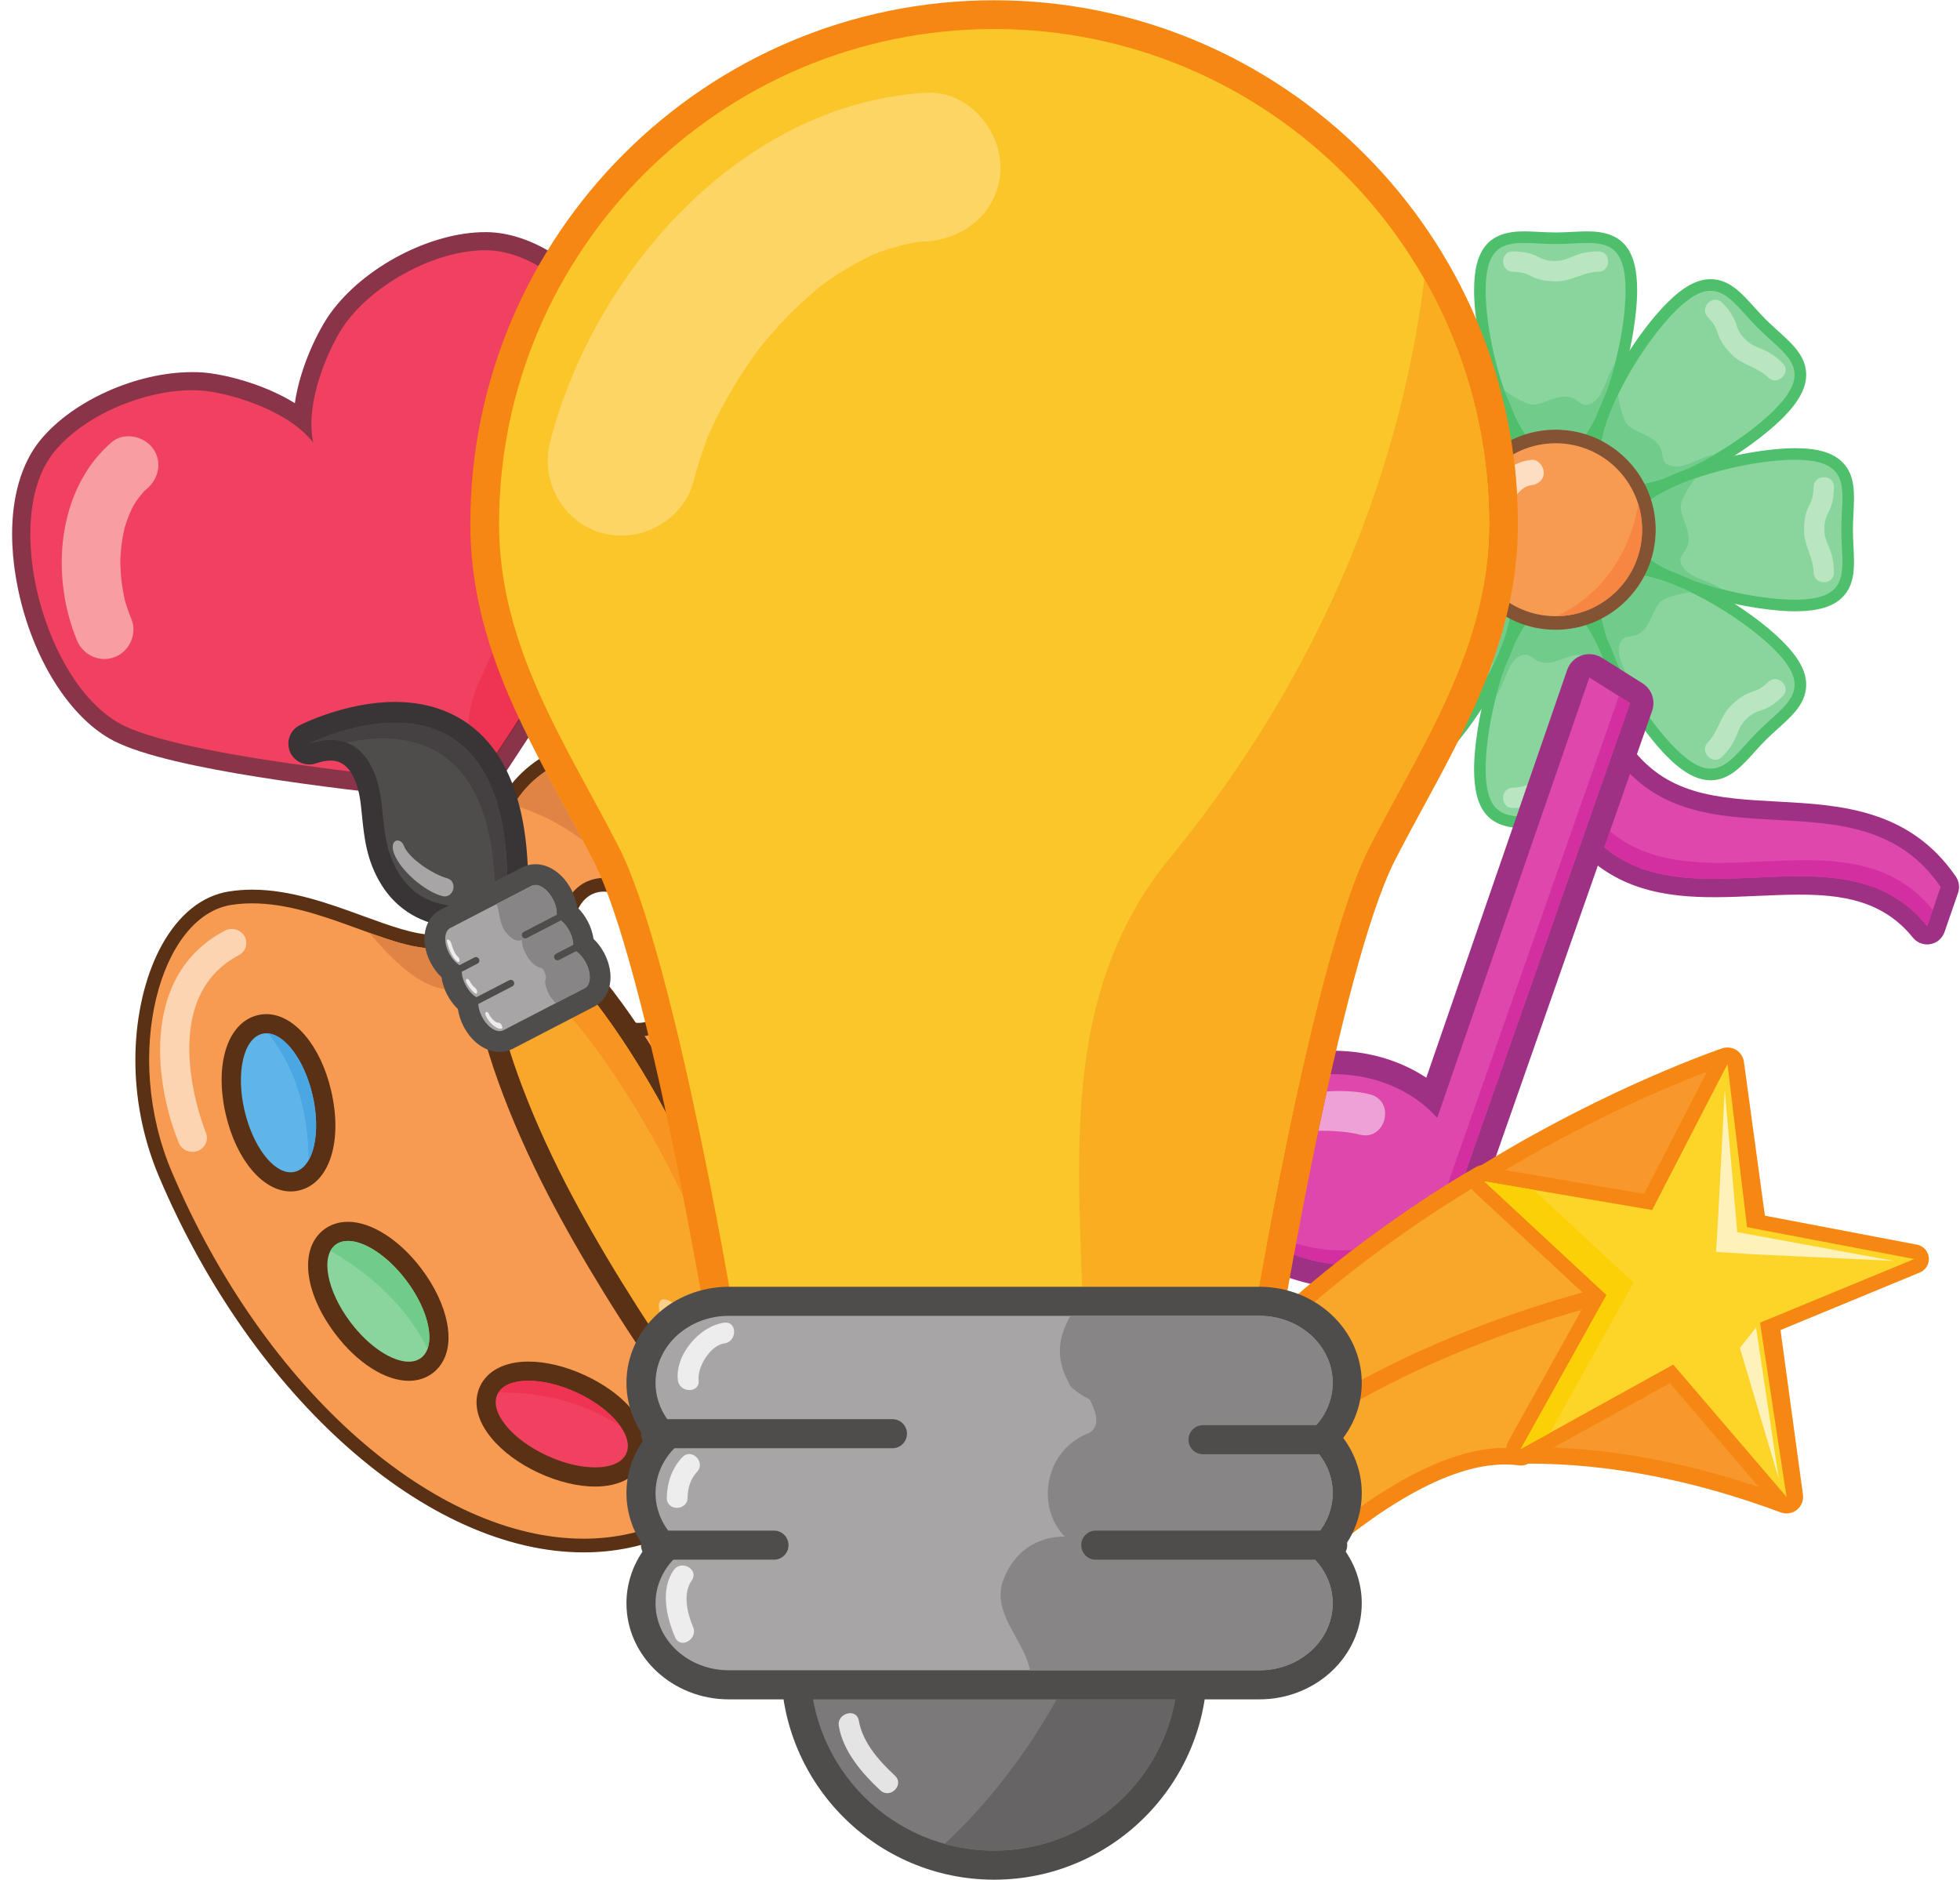 <?xml version="1.0" encoding="UTF-8"?><svg xmlns="http://www.w3.org/2000/svg" xmlns:xlink="http://www.w3.org/1999/xlink" height="341.6" preserveAspectRatio="xMidYMid meet" version="1.0" viewBox="33.5 41.8 356.2 341.6" width="356.2" zoomAndPan="magnify"><g><g><path d="M 316.211 125.73 C 308.121 125.73 302.441 105.523 302.441 94.582 C 302.441 86.547 305.629 84.898 310.414 84.898 C 311.27 84.898 312.16 84.945 313.102 84.992 C 314.105 85.047 315.145 85.098 316.211 85.098 C 317.277 85.098 318.316 85.047 319.32 84.992 C 320.262 84.945 321.152 84.898 322.008 84.898 C 326.789 84.898 329.977 86.547 329.977 94.582 C 329.977 105.523 324.301 125.73 316.211 125.73" fill="#8ad59d"/></g><g><path d="M 322.008 83.848 C 321.125 83.848 320.223 83.895 319.266 83.941 C 318.273 83.992 317.25 84.047 316.211 84.047 C 315.172 84.047 314.148 83.992 313.156 83.941 C 312.199 83.895 311.297 83.848 310.414 83.848 C 304.09 83.848 301.391 87.059 301.391 94.582 C 301.391 103.93 306.586 126.781 316.211 126.781 C 325.836 126.781 331.027 103.93 331.027 94.582 C 331.027 87.059 328.332 83.848 322.008 83.848 M 322.008 85.953 C 326.113 85.953 328.922 87.07 328.922 94.582 C 328.922 105.273 323.23 124.676 316.211 124.676 C 309.188 124.676 303.496 105.273 303.496 94.582 C 303.496 87.07 306.309 85.953 310.414 85.953 C 312.152 85.953 314.121 86.152 316.211 86.152 C 318.301 86.152 320.27 85.953 322.008 85.953" fill="#4ebf6a"/></g><g><path d="M 310.723 120.73 C 309.977 119.641 309.27 118.367 308.609 116.969 C 308.609 116.965 308.609 116.965 308.605 116.961 C 308.18 115.785 307.695 114.637 307.203 113.562 C 307.184 113.512 307.16 113.465 307.137 113.418 C 307.051 113.176 306.965 112.934 306.879 112.688 C 308.102 113.633 309.418 114.441 310.875 115.055 C 311.258 115.246 311.652 115.324 312.062 115.324 C 312.941 115.324 313.887 114.965 314.863 114.605 C 315.84 114.242 316.852 113.883 317.871 113.883 C 318.348 113.883 318.824 113.961 319.301 114.152 C 320.121 114.426 320.809 115.387 321.723 115.387 C 321.816 115.387 321.91 115.375 322.012 115.355 C 324.926 114.711 325.242 110.332 326.992 107.898 C 326.5 109.789 325.926 111.66 325.277 113.422 C 325.258 113.469 325.234 113.516 325.215 113.562 C 324.723 114.637 324.242 115.781 323.812 116.957 C 323.156 118.363 322.445 119.637 321.699 120.73 C 319.965 120.18 318.121 119.887 316.211 119.887 C 314.301 119.887 312.453 120.18 310.723 120.73" fill="#71cc8c"/></g><g><path d="M 308.609 116.969 C 308.609 116.965 308.605 116.965 308.605 116.961 C 308.609 116.965 308.609 116.965 308.609 116.969 M 307.137 113.418 C 307.137 113.414 307.137 113.41 307.137 113.406 C 307.047 113.168 306.961 112.93 306.875 112.688 C 306.875 112.688 306.875 112.688 306.879 112.688 C 306.965 112.934 307.051 113.176 307.137 113.418" fill="#40bb64"/></g><g><path d="M 316.324 92.934 C 316.285 92.934 316.25 92.93 316.211 92.93 C 314.641 92.906 313.129 92.715 311.727 91.965 C 310.641 91.379 309.707 91.207 308.453 91.188 C 306.09 91.148 306.074 87.492 308.422 87.492 C 308.434 87.492 308.445 87.492 308.453 87.492 C 310.043 87.52 311.59 87.703 313.008 88.461 C 314.016 89 314.914 89.238 316.074 89.238 C 316.117 89.238 316.164 89.238 316.211 89.238 C 317.516 89.215 318.312 88.852 319.465 88.359 C 320.926 87.73 322.371 87.516 323.965 87.492 C 323.977 87.492 323.988 87.492 324 87.492 C 326.348 87.492 326.328 91.148 323.965 91.188 C 321.215 91.227 319.098 92.934 316.324 92.934" fill="#b9e6c0"/></g><g><path d="M 329.742 131.012 C 327.66 131.012 326.043 130.449 324.938 129.344 C 321.656 126.059 323.797 119.188 326.172 114 C 328.922 107.992 333.262 101.551 337.227 97.586 C 339.953 94.859 342.227 93.59 344.379 93.59 C 347.258 93.59 349.34 95.895 351.543 98.34 C 352.215 99.086 352.914 99.859 353.668 100.613 C 354.422 101.367 355.191 102.062 355.941 102.738 C 358.449 105 360.617 106.953 360.691 109.766 C 360.746 111.957 359.48 114.273 356.699 117.055 C 350.871 122.883 337.793 131.012 329.742 131.012" fill="#8ad59d"/></g><g><path d="M 344.379 92.535 C 341.93 92.535 339.418 93.902 336.484 96.84 C 332.438 100.887 328.012 107.449 325.215 113.562 C 322.699 119.055 320.484 126.379 324.195 130.09 C 325.504 131.398 327.371 132.062 329.742 132.062 C 338.062 132.062 351.484 123.758 357.441 117.801 C 360.441 114.801 361.809 112.238 361.742 109.738 C 361.66 106.477 359.227 104.281 356.645 101.957 C 355.91 101.289 355.145 100.602 354.41 99.867 C 353.68 99.137 352.988 98.371 352.324 97.637 C 349.961 95.012 347.727 92.535 344.379 92.535 M 344.379 94.645 C 347.555 94.645 349.703 98.141 352.922 101.359 C 357.887 106.324 363.516 108.746 355.953 116.309 C 349.828 122.434 337.023 129.957 329.742 129.957 C 328.031 129.957 326.629 129.543 325.684 128.598 C 320.719 123.633 330.41 105.891 337.973 98.328 C 340.633 95.672 342.656 94.645 344.379 94.645" fill="#4ebf6a"/></g><g><path d="M 332.348 129.691 C 330.621 126.379 327.906 123.66 324.59 121.934 C 325.062 119.398 326.137 116.48 327.562 113.523 C 327.754 115.059 328.117 116.562 328.711 118.023 C 329.562 120.574 334.031 120.363 335.309 123.344 C 335.734 124.191 335.461 125.527 336.375 126.109 C 336.914 126.453 337.492 126.594 338.094 126.594 C 340.301 126.594 342.844 124.738 345.172 124.363 C 343.441 125.379 341.668 126.312 339.918 127.117 C 338.746 127.547 337.609 128.016 336.527 128.516 C 335.066 129.043 333.656 129.445 332.348 129.691" fill="#71cc8c"/></g><g><path d="M 332.348 129.691 C 333.656 129.445 335.066 129.043 336.527 128.516 C 335.062 129.043 333.656 129.449 332.348 129.691 M 324.59 121.934 C 325.062 119.398 326.137 116.48 327.562 113.52 C 327.562 113.52 327.562 113.52 327.562 113.523 C 326.137 116.48 325.062 119.398 324.59 121.934" fill="#40bb64"/></g><g><path d="M 356.078 110.93 C 355.664 110.93 355.23 110.773 354.848 110.402 C 352.844 108.457 350.098 108.184 348.129 106.152 C 347.039 105.023 346.102 103.816 345.645 102.297 C 345.285 101.117 344.754 100.336 343.883 99.434 C 342.605 98.117 343.859 96.266 345.262 96.266 C 345.68 96.266 346.109 96.43 346.492 96.824 C 347.602 97.965 348.559 99.188 349.027 100.727 C 349.371 101.863 349.863 102.691 350.742 103.543 C 351.68 104.449 352.5 104.754 353.66 105.223 C 355.141 105.812 356.316 106.68 357.461 107.793 C 358.781 109.078 357.512 110.93 356.078 110.93" fill="#b9e6c0"/></g><g><path d="M 359.699 151.84 C 348.762 151.84 328.555 146.16 328.555 138.07 C 328.555 129.98 348.762 124.305 359.699 124.305 C 363.633 124.305 366.168 125.047 367.68 126.637 C 369.613 128.676 369.465 131.59 369.289 134.965 C 369.238 135.969 369.184 137.008 369.184 138.07 C 369.184 139.137 369.238 140.176 369.289 141.18 C 369.465 144.555 369.613 147.473 367.676 149.512 C 366.168 151.102 363.633 151.84 359.699 151.84" fill="#8ad59d"/></g><g><path d="M 359.699 123.254 C 350.355 123.254 327.5 128.445 327.5 138.07 C 327.5 147.699 350.355 152.895 359.699 152.895 C 363.941 152.895 366.719 152.051 368.441 150.234 C 370.688 147.867 370.52 144.594 370.344 141.125 C 370.289 140.133 370.238 139.105 370.238 138.07 C 370.238 137.031 370.289 136.008 370.344 135.02 C 370.52 131.551 370.688 128.277 368.441 125.91 C 366.719 124.098 363.941 123.254 359.699 123.254 M 359.699 125.359 C 370.395 125.359 368.133 131.051 368.133 138.07 C 368.133 145.094 370.395 150.785 359.699 150.785 C 349.008 150.785 329.609 145.094 329.609 138.07 C 329.609 131.051 349.008 125.359 359.699 125.359" fill="#4ebf6a"/></g><g><path d="M 346.383 148.855 C 344.473 148.359 342.59 147.777 340.809 147.121 C 339.645 146.586 338.48 146.098 337.34 145.684 C 335.93 145.023 334.648 144.312 333.551 143.559 C 334.102 141.828 334.398 139.98 334.398 138.07 C 334.398 136.16 334.102 134.316 333.551 132.582 C 335.676 131.129 338.496 129.824 341.598 128.738 C 340.648 129.961 339.84 131.277 339.227 132.734 C 338.023 135.145 341.336 138.152 340.129 141.16 C 339.828 142.066 338.691 142.809 338.926 143.871 C 339.574 146.785 343.949 147.102 346.383 148.855" fill="#71cc8c"/></g><g><path d="M 364.973 147.613 C 364.047 147.613 363.117 147.016 363.098 145.828 C 363.055 143.035 361.305 140.902 361.352 138.07 C 361.379 136.5 361.57 134.988 362.32 133.59 C 362.902 132.504 363.078 131.57 363.098 130.316 C 363.117 129.129 364.047 128.531 364.973 128.531 C 365.895 128.531 366.809 129.125 366.789 130.316 C 366.766 131.906 366.578 133.449 365.82 134.871 C 365.262 135.918 365.023 136.848 365.043 138.07 C 365.066 139.379 365.434 140.18 365.922 141.324 C 366.551 142.789 366.766 144.234 366.789 145.828 C 366.809 147.016 365.895 147.613 364.973 147.613" fill="#b9e6c0"/></g><g><path d="M 344.375 182.555 C 342.227 182.555 339.953 181.285 337.227 178.559 C 329.492 170.82 319.219 152.52 324.938 146.801 C 326.043 145.695 327.66 145.137 329.742 145.137 C 337.797 145.137 350.871 153.262 356.699 159.09 C 359.48 161.871 360.746 164.184 360.691 166.375 C 360.617 169.188 358.449 171.141 355.941 173.402 C 355.195 174.078 354.422 174.777 353.668 175.531 C 352.914 176.281 352.219 177.055 351.543 177.805 C 349.34 180.246 347.258 182.555 344.375 182.555" fill="#8ad59d"/></g><g><path d="M 329.742 144.082 C 327.371 144.082 325.504 144.746 324.195 146.059 C 317.387 152.863 329.875 172.695 336.48 179.305 C 339.418 182.238 341.926 183.605 344.379 183.605 C 347.727 183.605 349.961 181.133 352.324 178.508 C 352.988 177.77 353.68 177.008 354.41 176.273 C 355.145 175.539 355.91 174.852 356.648 174.188 C 359.227 171.863 361.66 169.664 361.742 166.402 C 361.809 163.902 360.441 161.344 357.441 158.344 C 351.484 152.387 338.066 144.082 329.742 144.082 M 329.742 146.188 C 337.023 146.188 349.828 153.711 355.953 159.832 C 363.516 167.395 357.887 169.82 352.922 174.785 C 349.703 178.004 347.551 181.5 344.379 181.5 C 342.652 181.5 340.633 180.473 337.973 177.812 C 330.41 170.254 320.719 152.512 325.684 147.547 C 326.629 146.602 328.031 146.188 329.742 146.188" fill="#4ebf6a"/></g><g><path d="M 328.914 164.043 L 327.969 163.445 C 327.688 162.883 327.414 162.32 327.156 161.762 C 326.73 160.602 326.27 159.473 325.773 158.402 C 325.242 156.934 324.836 155.52 324.594 154.211 C 327.902 152.48 330.621 149.766 332.348 146.453 C 334.883 146.926 337.801 147.996 340.762 149.426 C 339.227 149.617 337.723 149.977 336.258 150.574 C 333.703 151.426 333.918 155.895 330.938 157.172 C 330.09 157.598 328.754 157.32 328.176 158.234 C 327.094 159.93 328.035 161.98 328.914 164.043" fill="#71cc8c"/></g><g><path d="M 345.262 179.879 C 343.859 179.879 342.605 178.023 343.883 176.711 C 345.82 174.707 346.098 171.961 348.129 169.988 C 349.258 168.898 350.465 167.965 351.984 167.508 C 353.16 167.148 353.949 166.613 354.848 165.742 C 355.234 165.367 355.664 165.215 356.078 165.215 C 357.516 165.215 358.785 167.066 357.461 168.352 C 356.316 169.461 355.094 170.418 353.555 170.891 C 352.414 171.234 351.59 171.723 350.742 172.602 C 349.832 173.543 349.527 174.363 349.062 175.523 C 348.473 177.004 347.602 178.18 346.492 179.32 C 346.109 179.715 345.68 179.879 345.262 179.879" fill="#b9e6c0"/></g><g><path d="M 322.012 191.246 C 321.152 191.246 320.262 191.199 319.312 191.148 C 318.312 191.098 317.273 191.043 316.211 191.043 C 315.148 191.043 314.109 191.098 313.105 191.148 C 312.16 191.199 311.266 191.246 310.406 191.246 C 308.461 191.246 306.254 191.031 304.668 189.438 C 303.148 187.914 302.441 185.41 302.441 181.562 C 302.441 170.621 308.121 150.414 316.211 150.414 C 324.301 150.414 329.977 170.621 329.977 181.562 C 329.977 189.598 326.793 191.246 322.012 191.246" fill="#8ad59d"/></g><g><path d="M 316.211 149.359 C 306.586 149.359 301.391 172.219 301.391 181.562 C 301.391 189.09 304.086 192.301 310.406 192.301 C 311.297 192.301 312.203 192.25 313.16 192.199 C 314.152 192.148 315.176 192.098 316.215 192.098 C 317.246 192.098 318.27 192.148 319.258 192.199 C 320.219 192.25 321.125 192.301 322.012 192.301 C 328.332 192.301 331.027 189.09 331.027 181.562 C 331.027 172.219 325.836 149.359 316.211 149.359 M 316.211 151.469 C 323.23 151.469 328.922 170.867 328.922 181.562 C 328.922 189.07 326.113 190.191 322.012 190.191 C 320.273 190.191 318.301 189.988 316.211 189.988 C 314.121 189.988 312.148 190.191 310.406 190.191 C 306.305 190.191 303.496 189.07 303.496 181.562 C 303.496 170.867 309.188 151.469 316.211 151.469" fill="#4ebf6a"/></g><g><path d="M 305.426 168.242 C 305.559 167.738 305.695 167.234 305.84 166.734 C 306.23 165.363 306.664 164.016 307.141 162.723 C 307.16 162.676 307.184 162.629 307.203 162.582 C 307.695 161.508 308.18 160.359 308.605 159.184 C 309.266 157.781 309.973 156.504 310.723 155.41 C 312.453 155.961 314.301 156.258 316.211 156.258 C 318.121 156.258 319.965 155.961 321.699 155.41 C 322.234 156.195 322.75 157.074 323.242 158.023 C 323.242 158.027 323.242 158.027 323.246 158.027 C 323.246 158.031 323.246 158.035 323.25 158.039 C 323.25 158.039 323.254 158.043 323.254 158.047 C 323.254 158.047 323.254 158.047 323.254 158.051 C 323.797 159.102 324.312 160.242 324.793 161.445 L 324.605 161.328 C 323.918 160.895 323.129 160.676 322.336 160.676 C 321.887 160.676 321.434 160.746 320.992 160.891 C 320.785 160.844 320.574 160.82 320.359 160.82 C 319.477 160.82 318.535 161.18 317.559 161.539 C 316.582 161.898 315.57 162.262 314.547 162.262 C 314.074 162.262 313.598 162.184 313.121 161.992 C 312.301 161.715 311.609 160.758 310.699 160.758 C 310.605 160.758 310.512 160.766 310.414 160.789 C 307.496 161.434 307.18 165.809 305.426 168.242" fill="#71cc8c"/></g><g><path d="M 305.84 166.734 C 306.23 165.363 306.664 164.016 307.137 162.727 C 307.141 162.727 307.141 162.723 307.141 162.723 C 306.664 164.016 306.23 165.363 305.84 166.734 M 324.793 161.445 C 324.312 160.242 323.797 159.102 323.254 158.051 C 323.797 159.102 324.312 160.242 324.793 161.445 M 308.605 159.184 C 308.605 159.18 308.609 159.18 308.609 159.18 C 309.266 157.777 309.973 156.504 310.723 155.41 C 309.973 156.504 309.266 157.781 308.605 159.184 M 323.254 158.047 C 323.254 158.043 323.25 158.039 323.25 158.039 C 323.25 158.039 323.254 158.043 323.254 158.047 M 323.246 158.027 C 323.242 158.027 323.242 158.027 323.242 158.023 C 323.242 158.027 323.242 158.027 323.246 158.027" fill="#40bb64"/></g><g><path d="M 308.422 188.648 C 306.074 188.648 306.09 184.996 308.453 184.957 C 309.387 184.945 310.246 184.738 311.082 184.473 L 311.07 184.504 L 309.66 188.59 C 309.266 188.625 308.867 188.645 308.453 188.648 C 308.445 188.648 308.434 188.648 308.422 188.648" fill="#b9e6c0"/></g><g><path d="M 288.043 182.555 C 285.16 182.555 283.078 180.246 280.875 177.805 C 280.203 177.055 279.504 176.281 278.754 175.527 C 278 174.777 277.227 174.078 276.48 173.406 C 273.969 171.145 271.801 169.188 271.73 166.379 C 271.672 164.188 272.941 161.871 275.727 159.09 C 281.551 153.262 294.621 145.137 302.676 145.137 C 304.758 145.137 306.375 145.695 307.48 146.805 C 310.766 150.086 308.621 156.957 306.246 162.145 C 303.496 168.148 299.16 174.59 295.191 178.559 C 292.469 181.285 290.195 182.555 288.043 182.555" fill="#8ad59d"/></g><g><path d="M 302.68 144.082 L 302.68 146.188 L 302.68 144.082 L 302.676 144.082 C 294.352 144.082 280.934 152.391 274.98 158.344 C 271.98 161.344 270.613 163.902 270.676 166.402 C 270.762 169.668 273.195 171.863 275.773 174.188 C 276.512 174.852 277.273 175.539 278.008 176.273 C 278.742 177.008 279.43 177.77 280.094 178.508 C 282.457 181.129 284.691 183.605 288.043 183.605 C 290.492 183.605 293 182.238 295.938 179.305 C 299.984 175.254 304.406 168.691 307.203 162.582 C 309.719 157.094 311.938 149.766 308.223 146.059 C 306.914 144.746 305.051 144.082 302.68 144.082 M 302.676 146.188 C 304.387 146.188 305.793 146.602 306.734 147.547 C 311.703 152.512 302.008 170.254 294.449 177.812 C 291.789 180.473 289.766 181.5 288.043 181.5 C 284.867 181.5 282.715 178.004 279.496 174.785 C 274.531 169.82 268.906 167.395 276.469 159.832 C 282.594 153.711 295.395 146.188 302.676 146.188" fill="#4ebf6a"/></g><g><path d="M 304.859 162.621 C 304.836 162.434 304.809 162.242 304.777 162.051 C 305.727 159.391 306.562 156.676 307.25 153.895 C 307.441 154 307.633 154.105 307.828 154.207 C 307.355 156.742 306.285 159.66 304.859 162.621" fill="#71cc8c"/></g><g><path d="M 272.719 151.84 C 268.785 151.84 266.254 151.102 264.742 149.512 C 262.809 147.473 262.957 144.559 263.133 141.184 C 263.184 140.18 263.238 139.137 263.238 138.07 C 263.238 137.004 263.184 135.965 263.133 134.961 C 262.957 131.586 262.809 128.672 264.742 126.633 C 266.254 125.047 268.785 124.305 272.719 124.305 C 278.328 124.305 285.953 125.793 292.145 128.098 C 297.492 130.086 303.867 133.43 303.863 138.07 C 303.863 146.16 283.66 151.84 272.719 151.84" fill="#8ad59d"/></g><g><path d="M 272.719 123.254 C 268.477 123.254 265.699 124.098 263.98 125.906 C 261.73 128.273 261.902 131.551 262.078 135.016 C 262.133 136.008 262.184 137.031 262.184 138.07 C 262.184 139.109 262.133 140.137 262.078 141.129 C 261.902 144.594 261.73 147.867 263.98 150.234 C 265.699 152.051 268.477 152.895 272.719 152.895 C 282.062 152.895 304.918 147.699 304.918 138.07 C 304.922 132.824 298.172 129.215 292.512 127.105 C 286.215 124.766 278.445 123.254 272.719 123.254 M 272.719 125.359 C 283.414 125.359 302.816 131.051 302.812 138.07 C 302.812 145.094 283.414 150.785 272.719 150.785 C 262.027 150.785 264.289 145.094 264.289 138.07 C 264.289 131.051 262.027 125.359 272.719 125.359" fill="#4ebf6a"/></g><g><path d="M 302.68 131.012 C 294.621 131.012 281.551 122.883 275.723 117.055 C 272.941 114.273 271.672 111.957 271.73 109.766 C 271.801 106.953 273.969 105 276.477 102.738 C 277.227 102.062 277.996 101.367 278.754 100.613 C 279.504 99.859 280.203 99.09 280.875 98.34 C 283.078 95.898 285.16 93.59 288.043 93.59 C 290.195 93.59 292.469 94.859 295.191 97.586 C 299.16 101.555 303.496 107.996 306.246 114 C 308.621 119.188 310.766 126.059 307.48 129.344 C 306.375 130.449 304.758 131.012 302.68 131.012" fill="#8ad59d"/></g><g><path d="M 288.043 92.535 C 284.691 92.535 282.457 95.016 280.094 97.637 C 279.43 98.371 278.742 99.137 278.008 99.867 C 277.273 100.602 276.512 101.289 275.773 101.953 C 273.195 104.277 270.762 106.477 270.676 109.738 C 270.609 112.238 271.98 114.801 274.98 117.801 C 280.934 123.754 294.352 132.062 302.68 132.062 C 305.047 132.062 306.914 131.398 308.227 130.09 C 311.938 126.379 309.719 119.055 307.203 113.562 C 304.406 107.449 299.984 100.891 295.938 96.84 C 293 93.902 290.492 92.535 288.043 92.535 M 288.043 94.645 C 289.766 94.645 291.789 95.672 294.449 98.328 C 302.008 105.891 311.703 123.633 306.734 128.598 C 305.793 129.543 304.387 129.957 302.68 129.957 C 295.395 129.957 282.594 122.438 276.469 116.309 C 268.906 108.746 274.531 106.324 279.496 101.359 C 282.715 98.141 284.867 94.645 288.043 94.645" fill="#4ebf6a"/></g><g><path d="M 316.211 155.02 C 306.863 155.02 299.262 147.418 299.262 138.07 C 299.262 128.727 306.863 121.121 316.211 121.121 C 325.559 121.121 333.16 128.727 333.16 138.07 C 333.16 147.418 325.559 155.02 316.211 155.02" fill="#f89b52"/></g><g><path d="M 316.211 119.887 C 306.184 119.887 298.023 128.043 298.023 138.07 C 298.023 148.098 306.184 156.258 316.211 156.258 C 326.238 156.258 334.398 148.098 334.398 138.07 C 334.398 128.043 326.238 119.887 316.211 119.887 M 316.211 122.355 C 324.891 122.355 331.926 129.391 331.926 138.07 C 331.926 146.75 324.891 153.785 316.211 153.785 C 307.531 153.785 300.496 146.75 300.496 138.07 C 300.496 129.391 307.531 122.355 316.211 122.355" fill="#845333"/></g><g><path d="M 316.371 153.781 C 324.559 150.027 329.844 142.18 331.211 133.375 C 331.652 134.777 331.898 136.266 331.926 137.805 C 331.926 137.828 331.926 137.852 331.926 137.879 C 331.926 137.879 331.926 137.879 331.926 137.883 C 331.926 137.906 331.926 137.93 331.926 137.953 C 331.926 137.953 331.926 137.957 331.926 137.961 C 331.926 137.969 331.926 137.98 331.926 137.992 C 331.926 138.004 331.926 138.016 331.926 138.027 C 331.926 138.031 331.926 138.031 331.926 138.035 C 331.926 138.047 331.926 138.059 331.926 138.07 C 331.926 138.086 331.926 138.105 331.926 138.121 C 331.926 138.125 331.926 138.133 331.926 138.137 C 331.926 138.141 331.926 138.145 331.926 138.145 C 331.926 138.152 331.926 138.156 331.926 138.16 C 331.926 138.164 331.926 138.168 331.926 138.172 C 331.926 138.176 331.926 138.184 331.926 138.188 C 331.926 138.191 331.926 138.195 331.926 138.195 C 331.926 138.203 331.926 138.207 331.926 138.215 C 331.926 138.219 331.926 138.219 331.926 138.223 C 331.926 138.23 331.926 138.234 331.926 138.242 C 331.926 138.242 331.926 138.246 331.926 138.246 C 331.926 138.254 331.926 138.258 331.926 138.262 C 331.926 138.266 331.926 138.27 331.926 138.273 C 331.926 138.277 331.926 138.285 331.926 138.289 C 331.926 138.293 331.926 138.297 331.926 138.297 C 331.926 138.305 331.926 138.312 331.926 138.316 C 331.926 138.32 331.926 138.32 331.926 138.324 C 331.926 138.328 331.926 138.336 331.926 138.344 C 331.926 138.344 331.926 138.348 331.926 138.348 C 331.926 138.355 331.926 138.359 331.922 138.367 C 331.922 138.367 331.922 138.371 331.922 138.371 C 331.922 138.383 331.922 138.387 331.922 138.395 C 331.922 138.395 331.922 138.398 331.922 138.398 C 331.922 138.406 331.922 138.414 331.922 138.422 C 331.734 146.887 324.855 153.695 316.371 153.781" fill="#f68641"/></g><g><path d="M 331.922 138.422 L 331.922 138.422 M 331.922 138.398 C 331.922 138.398 331.922 138.395 331.922 138.395 C 331.922 138.395 331.922 138.398 331.922 138.398 M 331.922 138.371 C 331.922 138.371 331.922 138.367 331.922 138.367 C 331.922 138.367 331.922 138.371 331.922 138.371 M 331.926 138.348 C 331.926 138.348 331.926 138.344 331.926 138.344 C 331.926 138.344 331.926 138.348 331.926 138.348 M 331.926 138.324 C 331.926 138.32 331.926 138.32 331.926 138.316 C 331.926 138.32 331.926 138.32 331.926 138.324 M 331.926 138.297 C 331.926 138.297 331.926 138.293 331.926 138.289 C 331.926 138.293 331.926 138.297 331.926 138.297 M 331.926 138.273 C 331.926 138.27 331.926 138.266 331.926 138.262 C 331.926 138.266 331.926 138.27 331.926 138.273 M 331.926 138.246 C 331.926 138.246 331.926 138.242 331.926 138.242 C 331.926 138.242 331.926 138.246 331.926 138.246 M 331.926 138.223 C 331.926 138.219 331.926 138.219 331.926 138.215 C 331.926 138.215 331.926 138.219 331.926 138.223 M 331.926 138.195 C 331.926 138.195 331.926 138.191 331.926 138.188 C 331.926 138.191 331.926 138.195 331.926 138.195 M 331.926 138.172 C 331.926 138.168 331.926 138.164 331.926 138.16 C 331.926 138.164 331.926 138.168 331.926 138.172 M 331.926 138.145 C 331.926 138.145 331.926 138.141 331.926 138.137 C 331.926 138.141 331.926 138.145 331.926 138.145 M 331.926 138.121 C 331.926 138.105 331.926 138.086 331.926 138.07 C 331.926 138.086 331.926 138.105 331.926 138.121 M 331.926 138.035 C 331.926 138.031 331.926 138.031 331.926 138.027 C 331.926 138.031 331.926 138.031 331.926 138.035 M 331.926 137.992 L 331.926 137.992 M 331.926 137.961 C 331.926 137.957 331.926 137.953 331.926 137.953 C 331.926 137.953 331.926 137.957 331.926 137.961 M 331.926 137.883 C 331.926 137.879 331.926 137.879 331.926 137.879 C 331.926 137.879 331.926 137.879 331.926 137.883 M 331.926 137.805 L 331.926 137.805" fill="#854a2d"/></g><g><path d="M 309.203 131.633 C 309.102 129.832 308.953 128.055 308.75 126.281 C 309.684 125.812 310.691 125.496 311.742 125.367 C 311.809 125.359 311.871 125.359 311.938 125.359 C 313.105 125.359 314.055 126.594 314.055 127.68 C 314.055 129.055 312.992 129.844 311.742 129.992 C 310.805 130.105 309.883 130.773 309.203 131.633" fill="#fddec3"/></g><g><path d="M 119.938 186.414 C 119.742 186.414 119.543 186.379 119.348 186.309 C 118.703 186.145 114.941 185.723 110.961 185.277 C 94.918 183.484 65.055 180.148 54.973 175 C 47.457 171.16 40.957 160.805 38.41 148.609 C 36.16 137.84 37.512 128.441 42.113 122.824 C 47.695 116.016 58.754 111.074 68.41 111.074 C 69.02 111.074 69.617 111.098 70.207 111.137 C 73.949 111.398 82.594 113.477 88.465 118.023 C 88.758 110.602 92.73 102.648 94.938 99.617 C 100.645 91.777 112.391 85.637 121.684 85.637 L 121.961 85.637 C 129.223 85.727 137.289 90.742 144.086 99.395 C 151.777 109.191 155.523 120.832 153.625 129.055 C 151.078 140.094 134.711 164.977 125.918 178.348 C 123.734 181.668 121.672 184.805 121.418 185.355 C 121.273 185.777 120.973 186.09 120.57 186.277 C 120.367 186.371 120.152 186.414 119.938 186.414" fill="#f14161"/></g><g><path d="M 121.684 83.988 C 111.762 83.988 99.688 90.289 93.605 98.648 C 91.496 101.543 88.09 108.188 87.082 115.062 C 81.172 111.414 73.898 109.742 70.324 109.492 C 69.703 109.449 69.059 109.43 68.41 109.43 C 58.301 109.43 46.707 114.621 40.84 121.777 C 35.918 127.781 34.445 137.688 36.797 148.945 C 39.445 161.609 46.281 172.41 54.223 176.469 C 64.574 181.754 94.633 185.109 110.777 186.914 C 114.555 187.34 118.125 187.738 118.922 187.902 C 119.234 188 119.562 188.047 119.887 188.047 C 120.363 188.047 120.836 187.945 121.277 187.738 C 122.02 187.395 122.605 186.781 122.922 186.031 C 123.297 185.328 125.242 182.375 127.297 179.254 C 136.145 165.797 152.617 140.754 155.23 129.422 C 157.234 120.734 153.371 108.551 145.383 98.379 C 138.273 89.328 129.746 84.086 121.98 83.988 L 121.684 83.988 M 121.684 87.281 L 121.941 87.285 C 137.602 87.477 155.578 113.273 152.02 128.684 C 148.742 142.902 120.602 182.707 119.887 184.754 C 117.867 183.98 68.719 180.172 55.723 173.531 C 41.641 166.34 33.461 135.98 43.391 123.867 C 48.816 117.246 59.609 112.723 68.41 112.723 C 68.98 112.723 69.543 112.738 70.094 112.777 C 74.57 113.094 85.617 116.059 90.426 122.234 C 88.789 114.578 93.625 104.219 96.27 100.59 C 101.566 93.309 112.617 87.281 121.684 87.281" fill="#893449"/></g><g><path d="M 123.734 178.664 C 122.199 176.406 120.445 174.672 118.602 173.348 C 118.785 170.938 119.352 168.512 120.406 166.074 C 121.277 164.184 122.137 162.305 122.988 160.434 C 124.367 164.547 126.027 168.523 127.848 172.406 C 126.316 174.75 124.918 176.867 123.734 178.664" fill="#ef3352"/></g><g><path d="M 123.875 178.871 C 123.828 178.805 123.781 178.734 123.734 178.664 C 124.918 176.867 126.316 174.75 127.848 172.406 C 127.883 172.488 127.922 172.57 127.961 172.652 C 126.43 174.992 125.039 177.102 123.875 178.871" fill="#892a3d"/></g><g><path d="M 52.484 161.566 C 50.375 161.566 48.371 160.285 47.516 158.242 C 42.645 146.598 43.781 130.805 53.773 122.18 C 54.648 121.426 55.738 121.086 56.844 121.086 C 58.512 121.086 60.207 121.867 61.215 123.188 C 63.047 125.598 62.398 128.734 60.207 130.629 C 60.055 130.754 59.906 130.883 59.758 131.016 C 59.703 131.074 59.621 131.164 59.508 131.289 C 59.094 131.773 58.688 132.262 58.332 132.789 C 58.152 133.043 57.984 133.301 57.824 133.559 C 57.805 133.59 57.785 133.625 57.766 133.66 C 57.547 134.098 57.324 134.535 57.137 134.984 C 56.879 135.59 56.629 136.203 56.426 136.828 C 56.34 137.09 56.258 137.348 56.18 137.609 C 56.16 137.688 56.133 137.797 56.102 137.93 C 55.848 139.094 55.633 140.262 55.52 141.445 C 55.453 142.129 55.395 142.812 55.371 143.496 C 55.367 143.695 55.363 143.84 55.363 143.922 C 55.367 144.184 55.371 144.441 55.383 144.703 C 55.434 145.887 55.523 147.07 55.699 148.242 C 55.801 148.898 55.906 149.555 56.043 150.203 C 56.094 150.449 56.148 150.695 56.203 150.938 C 56.223 151.012 56.25 151.109 56.285 151.227 C 56.594 152.266 56.953 153.281 57.371 154.285 C 58.488 156.953 57.078 160.121 54.422 161.188 C 53.785 161.445 53.129 161.566 52.484 161.566 M 56.254 151.16 L 56.254 151.16" fill="#f89da2"/></g><g><path d="M 383.73 211.766 C 383.23 211.766 382.75 211.539 382.43 211.145 C 376.473 203.738 368.359 202.719 360.477 202.719 C 357.973 202.719 355.367 202.836 352.852 202.949 C 350.293 203.066 347.652 203.188 345.074 203.188 C 336.781 203.188 327.375 202.039 320.523 193.52 C 320.16 193.07 320.059 192.469 320.246 191.926 L 325.027 178.09 C 325.23 177.492 325.758 177.066 326.379 176.98 L 326.605 176.969 C 327.148 176.969 327.664 177.234 327.98 177.691 C 335.055 187.988 345.465 188.551 356.484 189.145 C 367.828 189.758 379.559 190.391 387.562 202.039 C 387.863 202.477 387.938 203.031 387.766 203.531 C 387.098 205.453 385.309 210.641 385.309 210.641 C 385.109 211.215 384.617 211.637 384.02 211.742 C 383.922 211.758 383.824 211.766 383.73 211.766" fill="#de47ac"/></g><g><path d="M 326.605 175.297 C 326.457 175.297 326.309 175.309 326.156 175.328 C 324.906 175.496 323.859 176.355 323.449 177.543 L 320.91 184.887 L 318.668 191.383 C 318.293 192.469 318.5 193.668 319.223 194.562 C 326.516 203.633 336.383 204.855 345.074 204.855 C 347.691 204.855 350.352 204.734 352.926 204.617 C 355.426 204.508 358.012 204.391 360.477 204.391 C 367.945 204.391 375.613 205.336 381.129 212.188 C 381.77 212.984 382.73 213.438 383.73 213.438 C 383.922 213.438 384.113 213.418 384.305 213.387 C 385.5 213.18 386.488 212.336 386.887 211.188 L 387.352 209.84 C 388.016 207.922 388.676 206 389.344 204.078 C 389.691 203.078 389.539 201.973 388.938 201.098 C 380.469 188.766 367.773 188.082 356.574 187.48 C 345.516 186.883 335.965 186.367 329.355 176.746 C 328.727 175.832 327.695 175.297 326.605 175.297 M 326.605 178.637 C 341.684 200.59 371.105 181.035 386.188 202.984 C 385.367 205.355 384.551 207.727 383.73 210.098 C 377.578 202.449 369.27 201.051 360.477 201.051 C 355.395 201.051 350.152 201.52 345.074 201.52 C 336.281 201.52 327.973 200.117 321.824 192.473 C 323.418 187.859 325.008 183.246 326.605 178.637" fill="#9f3185"/></g><g><path d="M 383.73 210.098 C 383.727 210.09 383.719 210.082 383.711 210.074 C 383.695 210.051 383.676 210.027 383.66 210.008 C 383.613 209.953 383.57 209.898 383.523 209.844 C 383.516 209.836 383.512 209.828 383.504 209.82 C 383.496 209.812 383.492 209.805 383.484 209.797 C 380.469 206.164 376.953 203.988 373.121 202.715 C 369.168 201.402 364.883 201.051 360.477 201.051 C 356.945 201.051 353.336 201.277 349.758 201.414 C 348.188 201.473 346.625 201.516 345.074 201.516 C 337.785 201.516 330.828 200.555 325.16 195.871 C 325.156 195.867 325.156 195.867 325.156 195.867 C 325.152 195.863 325.148 195.859 325.145 195.859 C 325.141 195.855 325.141 195.855 325.137 195.852 C 325.137 195.852 325.133 195.852 325.133 195.848 C 325.105 195.828 325.078 195.805 325.055 195.781 L 326.07 192.875 C 331.762 197.629 338.754 198.602 346.082 198.602 C 348.621 198.602 351.203 198.484 353.781 198.367 C 356.363 198.25 358.941 198.133 361.484 198.133 C 370.277 198.133 378.586 199.535 384.738 207.18 C 384.402 208.152 384.066 209.121 383.73 210.098" fill="#d42fa0"/></g><g><path d="M 383.73 210.098 L 383.73 210.098 M 383.711 210.074 C 383.695 210.051 383.676 210.027 383.66 210.008 C 383.676 210.027 383.695 210.051 383.711 210.074 M 383.66 210.008 C 383.613 209.953 383.57 209.898 383.523 209.844 C 383.57 209.898 383.613 209.953 383.66 210.008 M 383.504 209.82 C 383.496 209.812 383.492 209.805 383.484 209.797 C 383.492 209.805 383.496 209.812 383.504 209.82 M 373.121 202.715 C 369.168 201.402 364.883 201.051 360.477 201.051 C 357.938 201.051 355.355 201.168 352.777 201.285 C 351.77 201.328 350.762 201.375 349.758 201.414 C 353.336 201.277 356.945 201.051 360.477 201.051 C 364.883 201.051 369.168 201.402 373.121 202.715 M 325.16 195.871 C 325.156 195.867 325.156 195.867 325.156 195.867 C 325.156 195.867 325.156 195.867 325.16 195.871 M 325.145 195.859 C 325.141 195.855 325.141 195.855 325.137 195.852 C 325.141 195.855 325.141 195.855 325.145 195.859 M 325.133 195.848 C 325.105 195.824 325.078 195.805 325.055 195.781 C 325.078 195.805 325.105 195.828 325.133 195.848" fill="#9a2881"/></g><g><path d="M 278.766 273.82 C 277.418 273.82 276.047 273.727 274.695 273.531 C 268.508 272.656 261.859 269.691 256.91 265.598 C 251.254 260.926 248.539 255.52 249.27 250.379 C 250.645 240.68 263.711 234.879 275.547 234.879 C 277.117 234.879 278.656 234.984 280.121 235.191 C 285.34 235.934 290.07 237.996 293.766 241.105 L 320.324 164.234 C 320.535 163.621 321.016 163.137 321.629 162.922 C 321.859 162.84 322.098 162.801 322.336 162.801 C 322.734 162.801 323.125 162.91 323.469 163.129 L 330.863 167.781 C 331.703 168.312 332.066 169.352 331.738 170.289 L 299.559 262.055 L 299.477 262.254 C 296.195 269.281 288.066 273.82 278.766 273.82" fill="#de47ac"/></g><g><path d="M 322.336 160.676 C 321.859 160.676 321.383 160.754 320.926 160.914 C 319.699 161.348 318.738 162.312 318.312 163.539 L 315.008 173.117 L 311.07 184.504 L 292.707 237.66 C 289.152 235.309 284.953 233.727 280.422 233.086 C 278.859 232.863 277.219 232.754 275.547 232.754 C 262.801 232.754 248.699 239.234 247.16 250.078 C 246.328 255.98 249.309 262.074 255.555 267.238 C 260.797 271.57 267.84 274.711 274.395 275.641 C 275.848 275.848 277.316 275.949 278.766 275.949 C 288.891 275.949 297.777 270.926 301.406 263.152 C 301.465 263.023 301.52 262.895 301.566 262.762 L 333.746 170.992 C 334.402 169.117 333.68 167.039 331.996 165.98 L 324.605 161.328 C 323.918 160.895 323.129 160.676 322.336 160.676 M 322.336 164.93 L 329.73 169.586 L 297.551 261.352 C 294.641 267.586 287.262 271.691 278.766 271.691 C 277.527 271.691 276.27 271.605 274.992 271.426 C 263.211 269.758 250.039 260.098 251.375 250.68 C 252.555 242.363 264.629 237.008 275.547 237.008 C 277.004 237.008 278.438 237.102 279.824 237.301 C 286 238.176 291.258 241.066 294.684 244.973 L 315.094 185.895 L 319.031 174.508 L 322.336 164.93" fill="#9f3185"/></g><g><path d="M 275.996 271.551 C 275.664 271.516 275.328 271.473 274.992 271.426 C 272.898 271.129 270.758 270.578 268.66 269.82 C 268.781 269.16 268.91 268.484 269.035 267.801 C 270.512 268.238 271.996 268.566 273.461 268.773 C 274.738 268.953 276.004 269.043 277.242 269.043 C 277.945 269.043 278.641 269.016 279.324 268.961 C 278.234 269.789 277.125 270.656 275.996 271.551 M 296.629 256.961 L 327.711 168.316 L 329.73 169.586 L 299.758 255.051 C 298.934 255.539 297.879 256.18 296.629 256.961" fill="#d42fa0"/></g><g><path d="M 275.996 271.551 C 275.664 271.516 275.328 271.473 274.992 271.426 C 275.328 271.473 275.664 271.516 275.996 271.551 M 299.758 255.051 L 329.73 169.586 L 299.758 255.051" fill="#9a2881"/></g><g><path d="M 281.648 248.145 C 281.32 248.145 280.973 248.102 280.609 248.008 C 278.863 247.551 276.43 247.305 273.785 247.305 C 273.555 247.305 273.32 247.309 273.09 247.312 C 273.586 244.945 274.102 242.551 274.629 240.156 C 275.41 240.102 276.184 240.074 276.934 240.074 C 278.984 240.074 280.891 240.277 282.496 240.695 C 286.852 241.836 285.566 248.145 281.648 248.145" fill="#eea1d5"/></g><g><path d="M 244.996 332.363 C 244.613 332.363 244.238 332.223 243.945 331.941 L 235.809 324.051 C 235.336 323.594 235.219 322.879 235.516 322.289 C 235.773 321.777 236.297 321.465 236.855 321.465 L 237.109 321.488 L 243.254 322.535 L 245.953 317.312 C 256.594 288.223 283.496 267.051 304.207 254.406 C 326.586 240.742 346.762 233.816 346.961 233.746 C 347.117 233.695 347.281 233.668 347.445 233.668 C 347.723 233.668 347.996 233.742 348.238 233.895 C 348.621 234.129 348.875 234.523 348.938 234.973 L 359.668 313.641 C 359.738 314.164 359.531 314.688 359.117 315.02 C 358.848 315.234 358.512 315.348 358.176 315.348 C 358 315.348 357.82 315.316 357.652 315.254 C 341.668 309.305 326.113 306.289 311.414 306.289 C 279.652 306.289 262.344 320.43 262.176 320.57 L 262.078 320.645 L 245.863 332.09 C 245.602 332.273 245.297 332.363 244.996 332.363" fill="#f7972c"/></g><g><path d="M 347.445 232.164 C 347.121 232.164 346.793 232.215 346.477 232.32 C 345.648 232.605 325.941 239.371 303.422 253.121 C 282.531 265.875 255.387 287.254 244.57 316.703 L 242.422 320.867 L 237.363 320.004 C 237.195 319.977 237.023 319.961 236.855 319.961 C 235.738 319.961 234.691 320.586 234.176 321.609 C 233.578 322.785 233.816 324.215 234.762 325.133 L 242.898 333.02 C 243.477 333.582 244.234 333.871 244.996 333.871 C 245.602 333.871 246.207 333.688 246.73 333.32 L 262.945 321.875 L 263.137 321.727 C 263.301 321.594 280.352 307.797 311.414 307.797 C 325.934 307.797 341.312 310.777 357.125 316.664 C 357.469 316.789 357.824 316.852 358.176 316.852 C 358.852 316.852 359.516 316.629 360.059 316.191 C 360.883 315.531 361.301 314.484 361.16 313.438 L 350.43 234.766 C 350.309 233.875 349.793 233.086 349.027 232.613 C 348.547 232.316 347.996 232.164 347.445 232.164 M 347.445 235.172 L 358.176 313.844 C 340.227 307.164 324.59 304.785 311.414 304.785 C 278.742 304.785 261.211 319.414 261.211 319.414 L 244.996 330.859 L 236.859 322.973 L 244.086 324.203 L 247.332 317.914 C 267.602 262.305 347.445 235.172 347.445 235.172" fill="#f68712"/></g><g><path d="M 247.246 349.211 L 247.039 349.195 C 246.516 349.121 246.066 348.777 245.859 348.289 L 235.469 323.555 C 235.312 323.18 235.312 322.758 235.473 322.387 C 251.785 283.777 302.016 255.469 302.523 255.188 C 302.75 255.059 303.004 254.996 303.254 254.996 C 303.562 254.996 303.871 255.094 304.133 255.281 L 332.801 275.902 C 333.133 276.145 333.352 276.512 333.41 276.914 C 333.469 277.32 333.355 277.734 333.102 278.059 L 311.066 306.055 C 310.781 306.422 310.344 306.629 309.887 306.629 L 309.68 306.617 C 308.82 306.496 307.926 306.438 307.016 306.438 C 282.664 306.438 248.762 348.227 248.422 348.648 C 248.133 349.008 247.699 349.211 247.246 349.211" fill="#f9a72b"/></g><g><path d="M 303.254 253.492 C 302.75 253.492 302.246 253.617 301.789 253.871 C 301.27 254.16 288.871 261.105 274.273 272.934 C 254.562 288.898 241.039 305.34 234.086 321.801 C 233.77 322.547 233.77 323.391 234.082 324.137 L 244.473 348.871 C 244.883 349.852 245.777 350.539 246.828 350.688 C 246.969 350.707 247.109 350.715 247.25 350.715 C 248.152 350.715 249.016 350.309 249.594 349.594 C 249.93 349.18 283.398 307.941 307.016 307.941 C 307.855 307.941 308.684 307.996 309.473 308.105 C 309.609 308.125 309.75 308.137 309.887 308.137 C 310.801 308.137 311.676 307.719 312.25 306.984 L 334.285 278.988 C 334.793 278.344 335.016 277.52 334.902 276.703 C 334.785 275.895 334.344 275.16 333.68 274.684 L 305.012 254.059 C 304.488 253.684 303.871 253.492 303.254 253.492 M 303.254 256.504 L 331.922 277.125 L 309.887 305.125 C 308.945 304.996 307.988 304.934 307.016 304.934 C 281.66 304.934 247.246 347.707 247.246 347.707 L 236.859 322.973 C 253.16 284.395 303.254 256.504 303.254 256.504" fill="#f68712"/></g><g><path d="M 325.465 277.145 C 325.465 277.145 256.406 292.621 241.723 334.551 L 325.465 277.145" fill="#f9a72b"/></g><g><path d="M 325.137 275.676 C 325.07 275.691 307.719 279.578 288.453 288.766 C 278.82 293.363 268.699 299.285 260.02 306.75 C 251.344 314.215 244.09 323.246 240.305 334.051 C 240.027 334.836 240.441 335.695 241.227 335.969 C 242.012 336.246 242.867 335.832 243.145 335.047 C 246.699 324.891 253.582 316.262 261.984 309.031 C 274.578 298.188 290.559 290.551 303.379 285.656 C 309.785 283.211 315.402 281.445 319.41 280.293 C 321.414 279.719 323.016 279.297 324.113 279.02 C 324.664 278.879 325.086 278.777 325.371 278.711 C 325.512 278.676 325.621 278.652 325.691 278.633 L 325.793 278.609 C 326.605 278.43 327.113 277.625 326.934 276.812 C 326.754 276.004 325.945 275.492 325.137 275.676" fill="#f68712"/></g><g><path d="M 358.176 315.172 C 357.797 315.172 357.426 315.008 357.168 314.707 L 337.281 291.48 L 310.527 306.285 C 310.324 306.398 310.105 306.449 309.887 306.449 C 309.539 306.449 309.199 306.316 308.945 306.062 C 308.527 305.645 308.438 304.996 308.727 304.48 L 323.801 277.406 L 302.352 257.473 C 301.922 257.074 301.805 256.441 302.066 255.914 C 302.289 255.457 302.758 255.176 303.254 255.176 L 303.477 255.195 L 333.02 260.234 L 346.266 234.562 C 346.496 234.117 346.957 233.848 347.445 233.848 L 347.684 233.867 C 348.254 233.973 348.695 234.438 348.762 235.016 L 352.199 263.699 L 381.637 269.309 C 382.215 269.418 382.648 269.895 382.711 270.477 C 382.77 271.059 382.438 271.613 381.895 271.836 L 354.832 283.008 L 359.488 313.645 C 359.578 314.227 359.266 314.805 358.727 315.051 C 358.551 315.129 358.363 315.172 358.176 315.172" fill="#fcd528"/></g><g><path d="M 347.445 232.52 C 346.465 232.52 345.551 233.062 345.09 233.957 L 332.285 258.766 L 303.699 253.887 C 303.551 253.859 303.402 253.848 303.254 253.848 C 302.258 253.848 301.328 254.41 300.875 255.324 C 300.355 256.379 300.59 257.645 301.449 258.445 L 322.137 277.672 L 307.566 303.836 C 306.992 304.867 307.172 306.16 308.008 306.996 C 308.52 307.512 309.199 307.777 309.887 307.777 C 310.324 307.777 310.766 307.672 311.172 307.445 L 336.977 293.164 L 356.16 315.566 C 356.676 316.172 357.422 316.496 358.176 316.496 C 358.551 316.496 358.926 316.418 359.281 316.254 C 360.359 315.762 360.977 314.613 360.801 313.445 L 356.301 283.84 L 382.402 273.062 C 383.484 272.613 384.148 271.508 384.027 270.344 C 383.91 269.176 383.039 268.223 381.887 268.004 L 353.398 262.574 L 350.078 234.855 C 349.941 233.699 349.062 232.77 347.918 232.562 C 347.758 232.531 347.602 232.52 347.445 232.52 M 347.445 235.172 L 350.996 264.82 L 381.391 270.609 L 353.363 282.18 L 358.176 313.844 L 337.586 289.797 L 309.887 305.125 L 325.465 277.145 L 303.254 256.504 L 333.754 261.707 L 347.445 235.172" fill="#f68712"/></g><g><path d="M 309.887 305.125 L 325.465 277.145 L 303.254 256.504 L 312.219 258.031 L 330.379 274.906 L 315.188 302.191 L 309.887 305.125" fill="#fcd006"/></g><g><path d="M 309.887 305.125 L 315.188 302.191 L 309.887 305.125 M 325.465 277.145 L 303.254 256.504 L 325.465 277.145" fill="#f47515"/></g><g><path d="M 377.676 270.953 L 351.73 269.73 L 345.359 269.309 L 345.691 264.074 L 346.941 239.77 L 349.215 265.723 L 377.676 270.953" fill="#fef1ba"/></g><g><path d="M 356.754 310.523 L 349.699 286.762 L 352.633 283.051 L 356.754 310.523" fill="#fef1ba"/></g><g><path d="M 143.246 202.598 C 142.352 202.598 141.504 202.773 140.727 203.121 C 138.59 204.07 137.117 206.238 136.57 209.223 C 135.996 212.375 136.527 216.016 138.066 219.469 C 140.555 225.047 145.25 228.941 149.488 228.941 C 150.379 228.941 151.227 228.766 152.008 228.418 C 156.582 226.371 157.773 219.039 154.664 212.066 C 152.18 206.492 147.48 202.598 143.246 202.598 M 139.566 322.684 C 111.672 322.68 80.418 294.938 63.562 255.211 C 56.875 239.445 58.969 223.227 64.012 214.145 C 66.926 208.891 70.836 205.738 75.316 205.035 C 76.602 204.832 77.949 204.727 79.324 204.727 C 86.145 204.727 93.012 207.23 99.066 209.441 C 103.988 211.234 108.641 212.93 112.324 212.93 C 114.043 212.93 115.449 212.562 116.629 211.812 C 119.359 210.074 120.242 205.859 121.262 200.984 C 122.77 193.773 124.645 184.801 133.723 179.859 C 135.094 179.113 136.664 178.734 138.395 178.734 C 148.98 178.734 164.359 193.109 171.312 209.492 C 181.172 232.727 184.902 256.941 181.82 277.672 C 178.703 298.629 169.004 313.555 154.508 319.703 C 149.852 321.68 144.824 322.684 139.566 322.684" fill="#f89b52"/></g><g><path d="M 149.488 227.699 C 145.727 227.699 141.496 224.105 139.203 218.961 C 137.762 215.734 137.262 212.355 137.793 209.445 C 138.262 206.879 139.484 205.035 141.23 204.258 C 141.852 203.98 142.527 203.84 143.246 203.84 C 147.008 203.84 151.234 207.434 153.527 212.574 C 156.312 218.812 155.383 225.547 151.496 227.285 C 150.883 227.559 150.203 227.699 149.488 227.699 M 138.395 177.492 C 136.457 177.492 134.684 177.922 133.129 178.77 C 123.547 183.984 121.605 193.27 120.047 200.73 C 119.082 205.332 118.254 209.305 115.961 210.766 C 114.988 211.387 113.797 211.688 112.32 211.688 C 108.859 211.688 104.309 210.027 99.492 208.273 C 93.34 206.027 86.363 203.484 79.324 203.484 C 77.887 203.484 76.473 203.594 75.121 203.809 C 70.25 204.574 66.031 207.941 62.922 213.539 C 57.734 222.887 55.566 239.547 62.418 255.695 C 79.465 295.867 111.188 323.926 139.566 323.926 C 144.992 323.926 150.184 322.891 154.992 320.848 C 169.902 314.523 179.867 299.254 183.051 277.855 C 186.164 256.898 182.402 232.449 172.453 209.008 C 165.211 191.926 149.613 177.492 138.395 177.492 M 149.488 230.184 C 150.535 230.184 151.555 229.98 152.512 229.555 C 157.723 227.223 159.195 219.172 155.801 211.562 C 153.031 205.352 147.879 201.355 143.242 201.355 C 142.199 201.355 141.18 201.559 140.219 201.984 C 135.008 204.309 133.539 212.363 136.934 219.977 C 139.699 226.188 144.855 230.184 149.488 230.184 M 138.395 179.98 C 148.332 179.98 163.336 193.875 170.164 209.98 C 190.371 257.586 183.145 306.207 154.023 318.559 C 149.434 320.508 144.574 321.438 139.566 321.438 C 112.789 321.438 81.723 294.832 64.707 254.727 C 55.664 233.41 62.602 208.297 75.512 206.262 C 76.777 206.062 78.051 205.973 79.324 205.973 C 91.465 205.973 103.77 214.172 112.324 214.172 C 114.168 214.172 115.84 213.789 117.297 212.859 C 124.922 208.004 119.637 188.941 134.316 180.953 C 135.531 180.289 136.906 179.98 138.395 179.98" fill="#5a3114"/></g><g><path d="M 114.309 221.574 C 109.531 220.867 104.992 216.496 100.59 211.312 C 100.77 211.379 100.945 211.441 101.125 211.508 C 104.633 212.758 107.902 213.805 110.809 214.094 C 110.98 214.973 111.297 215.871 111.754 216.762 C 112.281 217.777 112.957 218.68 113.727 219.406 C 113.832 220.129 114.027 220.859 114.309 221.574" fill="#df8444"/></g><g><path d="M 110.809 214.094 C 107.902 213.805 104.633 212.758 101.125 211.508 C 104.633 212.758 107.902 213.805 110.809 214.094" fill="#532c16"/></g><g><path d="M 139.402 194.492 C 135.316 191.457 131.379 189.602 127.945 188.484 C 127.82 187.984 127.688 187.496 127.547 187.02 C 128.844 185.141 130.496 183.414 132.652 181.961 C 133.805 184.137 134.977 186.293 136.141 188.438 C 137.223 190.43 138.324 192.461 139.402 194.492" fill="#df8444"/></g><g><path d="M 86.32 256.59 C 82.121 256.59 77.98 251.438 76.254 244.059 C 74.352 235.941 76.297 229.027 80.777 227.98 C 81.148 227.891 81.527 227.848 81.91 227.848 C 86.043 227.848 90.277 233.117 91.977 240.375 C 93.875 248.492 91.93 255.41 87.449 256.461 C 87.082 256.547 86.703 256.59 86.32 256.59" fill="#60b5e8"/></g><g><path d="M 81.91 226.105 C 81.395 226.105 80.879 226.168 80.383 226.285 C 74.848 227.582 72.398 235.227 74.559 244.453 C 76.473 252.625 81.309 258.328 86.32 258.328 C 86.836 258.328 87.348 258.27 87.848 258.152 C 93.383 256.855 95.832 249.211 93.672 239.98 C 91.762 231.812 86.922 226.105 81.91 226.105 M 81.91 229.59 C 85.152 229.59 88.777 234.336 90.285 240.77 C 91.906 247.703 90.465 253.965 87.055 254.766 C 86.812 254.82 86.566 254.852 86.32 254.852 C 83.082 254.852 79.457 250.102 77.945 243.66 C 76.324 236.734 77.773 230.473 81.176 229.672 C 81.418 229.613 81.664 229.59 81.91 229.59" fill="#5a3114"/></g><g><path d="M 89.594 252.637 C 89.488 244.312 87.48 236.094 82.211 229.609 C 84.684 229.832 87.336 232.719 89.074 236.961 C 89.555 238.137 89.965 239.418 90.285 240.77 C 90.891 243.371 91.07 245.875 90.871 248.031 C 90.707 249.871 90.266 251.457 89.594 252.637" fill="#4aa7e2"/></g><g><path d="M 90.871 248.031 C 91.07 245.875 90.891 243.371 90.285 240.77 C 90.895 243.371 91.07 245.875 90.871 248.031 M 90.285 240.77 C 89.965 239.418 89.555 238.137 89.074 236.961 C 89.555 238.137 89.965 239.414 90.285 240.77" fill="#482f17"/></g><g><path d="M 107.785 291.008 C 104.113 291.008 99.418 287.934 95.816 283.168 C 90.789 276.516 89.77 269.402 93.441 266.629 C 94.355 265.938 95.465 265.586 96.734 265.586 C 100.402 265.586 105.102 268.664 108.699 273.43 C 110.934 276.383 112.473 279.617 113.035 282.535 C 113.684 285.883 112.988 288.523 111.078 289.965 C 110.164 290.656 109.055 291.008 107.785 291.008" fill="#8ad59d"/></g><g><path d="M 96.734 263.848 C 95.098 263.848 93.598 264.328 92.395 265.238 C 87.855 268.672 88.711 276.652 94.43 284.219 C 98.406 289.48 103.523 292.746 107.785 292.746 C 109.422 292.746 110.922 292.266 112.129 291.352 C 113.555 290.273 115.793 287.648 114.742 282.203 C 114.133 279.031 112.477 275.539 110.086 272.379 C 106.113 267.117 100.996 263.848 96.734 263.848 M 96.734 267.328 C 99.754 267.324 103.973 270.059 107.312 274.477 C 111.605 280.152 112.824 286.465 110.031 288.578 C 109.41 289.047 108.645 289.27 107.785 289.27 C 104.762 289.27 100.543 286.535 97.207 282.121 C 92.914 276.441 91.699 270.125 94.488 268.016 C 95.109 267.551 95.871 267.328 96.734 267.328" fill="#5a3114"/></g><g><path d="M 111.203 286.914 C 107.461 279.422 100.953 273.367 93.562 269.137 C 93.797 268.691 94.105 268.309 94.488 268.016 C 95.109 267.551 95.871 267.328 96.734 267.328 C 96.844 267.328 96.957 267.332 97.074 267.34 C 99.504 267.496 102.621 269.301 105.426 272.254 C 106.074 272.938 106.707 273.68 107.312 274.477 C 110.777 279.062 112.234 284.051 111.203 286.914" fill="#71cc8c"/></g><g><path d="M 107.312 274.477 C 106.707 273.68 106.074 272.938 105.426 272.254 C 106.074 272.938 106.707 273.68 107.312 274.477 M 94.488 268.016 C 95.109 267.551 95.871 267.328 96.734 267.328 C 96.844 267.328 96.957 267.332 97.074 267.34 C 96.957 267.332 96.844 267.328 96.734 267.328 C 95.871 267.328 95.109 267.551 94.488 268.016" fill="#4d3016"/></g><g><path d="M 141.652 310.223 C 138.777 310.223 135.426 309.414 132.223 307.945 C 128.859 306.402 125.973 304.281 124.094 301.977 C 121.941 299.328 121.305 296.68 122.305 294.508 C 123.344 292.238 125.914 290.988 129.539 290.988 C 132.422 290.988 135.766 291.801 138.965 293.27 C 146.539 296.742 150.809 302.523 148.891 306.707 C 147.844 308.977 145.277 310.223 141.652 310.223" fill="#f14161"/></g><g><path d="M 129.539 289.25 C 125.258 289.25 122.043 290.902 120.723 293.781 C 119.977 295.402 119.242 298.773 122.746 303.074 C 124.789 305.582 127.898 307.871 131.5 309.523 C 134.926 311.098 138.531 311.965 141.652 311.965 C 145.934 311.965 149.145 310.312 150.469 307.438 C 152.84 302.262 148.305 295.641 139.688 291.688 C 136.27 290.113 132.664 289.25 129.539 289.25 M 129.539 292.73 C 132.074 292.727 135.152 293.43 138.238 294.848 C 144.707 297.816 148.766 302.801 147.309 305.98 C 146.543 307.645 144.426 308.48 141.652 308.48 C 139.121 308.48 136.039 307.781 132.949 306.363 C 126.484 303.395 122.422 298.41 123.883 295.23 C 124.645 293.57 126.766 292.73 129.539 292.73" fill="#5a3114"/></g><g><path d="M 146.219 300.965 C 140.156 296.969 132.66 294.879 124.91 294.879 C 124.633 294.879 124.359 294.883 124.086 294.887 C 124.973 293.457 126.98 292.734 129.555 292.734 C 132.082 292.734 135.152 293.434 138.238 294.848 C 141.809 296.488 144.641 298.738 146.219 300.965" fill="#ef3352"/></g><g><path d="M 68.477 251.137 C 67.426 251.137 66.434 250.531 66.02 249.535 C 61.961 239.848 58.488 219.316 74.352 210.941 C 74.754 210.73 75.188 210.629 75.617 210.629 C 76.547 210.629 77.453 211.102 77.938 211.941 C 78.184 212.371 78.289 212.844 78.266 213.301 C 78.223 214.145 77.738 214.945 76.91 215.383 C 61.164 223.699 70.816 247.426 70.918 247.668 C 71.453 248.965 70.801 250.438 69.445 250.957 C 69.129 251.078 68.801 251.137 68.477 251.137" fill="#fcd4b1"/></g><g><path d="M 115.887 208.297 C 111.102 208.113 106.914 205.656 104.395 201.555 C 101.953 197.57 101.574 193.859 101.176 189.934 C 101.109 189.27 101.039 188.594 100.961 187.898 C 100.535 184.258 99.012 178.141 93.594 178.141 C 92.586 178.141 91.473 178.348 90.289 178.75 C 90.09 178.816 89.883 178.852 89.68 178.852 C 88.941 178.852 88.246 178.414 87.941 177.699 C 87.555 176.789 87.941 175.734 88.82 175.281 C 89.141 175.117 96.789 171.258 105.285 171.258 C 115.227 171.258 127.168 176.469 127.586 201.289 C 127.598 202.004 127.203 202.664 126.57 202.996 L 116.832 208.082 C 116.562 208.223 116.266 208.297 115.961 208.297 L 115.887 208.297" fill="#4f4c4c"/></g><g><path d="M 105.285 169.367 C 96.34 169.367 88.301 173.43 87.961 173.605 C 86.199 174.504 85.434 176.613 86.207 178.438 C 86.812 179.867 88.203 180.738 89.68 180.738 C 90.086 180.738 90.496 180.676 90.902 180.535 C 91.891 180.195 92.793 180.027 93.594 180.027 C 97.352 180.027 98.656 184.43 99.086 188.121 C 99.164 188.801 99.23 189.469 99.297 190.121 C 99.703 194.09 100.117 198.191 102.785 202.543 C 105.641 207.188 110.387 209.977 115.816 210.184 L 115.961 210.188 C 116.566 210.188 117.168 210.039 117.707 209.758 L 127.445 204.668 C 128.711 204.008 129.496 202.688 129.473 201.258 C 129.008 173.512 114.117 169.367 105.285 169.367 M 105.285 173.145 C 114.84 173.145 125.312 178.41 125.699 201.32 L 115.961 206.41 C 112.113 206.262 108.34 204.371 106.004 200.566 C 103.395 196.312 103.375 192.336 102.836 187.684 C 102 180.531 98.758 176.254 93.594 176.254 C 92.391 176.254 91.086 176.484 89.68 176.965 C 89.68 176.965 97.148 173.145 105.285 173.145" fill="#393536"/></g><g><path d="M 123.441 202.004 C 122.445 180.934 112.34 176.004 103.094 176.004 C 100.777 176.004 98.512 176.312 96.461 176.758 C 95.586 176.426 94.629 176.254 93.594 176.254 C 92.391 176.254 91.086 176.484 89.68 176.965 C 89.68 176.965 89.684 176.965 89.688 176.961 C 89.93 176.84 97.285 173.145 105.285 173.145 C 105.551 173.145 105.82 173.148 106.09 173.156 C 113.656 173.398 121.602 177.129 124.531 190.41 C 125.191 193.387 125.594 196.84 125.688 200.84 L 123.441 202.004" fill="#454142"/></g><g><path d="M 125.688 200.84 C 125.594 196.84 125.191 193.387 124.531 190.41 C 125.191 193.387 125.594 196.836 125.688 200.84 M 89.68 176.965 C 91.086 176.484 92.391 176.254 93.594 176.254 C 94.629 176.254 95.586 176.426 96.461 176.758 C 96.449 176.758 96.438 176.762 96.43 176.762 C 95.547 176.434 94.586 176.262 93.551 176.262 C 92.363 176.262 91.07 176.488 89.68 176.965 M 89.688 176.961 C 89.93 176.84 97.281 173.145 105.285 173.145 C 105.551 173.145 105.82 173.148 106.09 173.156 C 105.82 173.148 105.551 173.145 105.285 173.145 C 97.285 173.145 89.93 176.84 89.688 176.961" fill="#343131"/></g><g><path d="M 114.324 204.711 C 114.176 204.711 114.016 204.688 113.852 204.645 C 110.703 203.805 106.258 200.02 105.098 196.879 C 104.781 196.027 104.754 195.113 105.289 194.691 C 105.41 194.594 105.566 194.543 105.734 194.543 C 106.16 194.543 106.656 194.855 106.883 195.469 C 107.766 197.855 112.316 200.762 114.723 201.402 C 116.648 201.918 116.066 204.711 114.324 204.711" fill="#a7a5a6"/></g><g><path d="M 175.598 312.164 C 166.609 312.164 142.793 273.535 134.832 258.168 C 127.633 244.258 122.652 230.477 121.516 221.305 C 121.418 220.52 121.82 219.758 122.52 219.395 L 133.281 213.816 C 133.555 213.676 133.852 213.605 134.148 213.605 C 134.609 213.605 135.062 213.773 135.418 214.098 C 142.273 220.34 150.656 232.355 157.844 246.246 C 163.777 257.703 170.129 272.688 174.422 285.348 C 182.453 309.059 178.773 310.969 177.199 311.785 C 176.715 312.035 176.176 312.164 175.598 312.164" fill="#f9a72b"/></g><g><path d="M 134.148 211.719 C 133.559 211.719 132.961 211.859 132.41 212.145 L 121.652 217.719 C 120.25 218.445 119.449 219.969 119.645 221.535 C 120.809 230.922 125.859 244.938 133.156 259.035 C 138.832 269.992 147.098 283.406 154.723 294.047 C 158.812 299.754 162.461 304.316 165.562 307.609 C 169.82 312.125 172.82 314.055 175.598 314.055 C 176.48 314.055 177.312 313.852 178.066 313.461 C 182.086 311.375 183.309 305.691 176.211 284.742 C 171.891 271.996 165.496 256.91 159.52 245.379 C 152.238 231.305 143.703 219.086 136.691 212.703 C 135.98 212.055 135.066 211.719 134.148 211.719 M 134.148 215.492 C 140.578 221.352 148.82 232.914 156.168 247.113 C 167.77 269.508 181.754 307.297 176.328 310.109 C 176.113 310.223 175.867 310.277 175.598 310.277 C 169.094 310.277 147.641 278.789 136.508 257.301 C 129.156 243.098 124.461 229.699 123.391 221.07 L 134.148 215.492" fill="#5a3114"/></g><g><path d="M 157.629 259.148 C 156.734 257.305 155.844 255.523 154.969 253.836 C 149.227 242.746 142.945 233.262 137.406 226.852 L 141.496 224.734 C 141.695 224.633 141.883 224.52 142.059 224.398 C 146.129 229.738 150.434 236.445 154.527 244.016 C 155.648 249.223 156.688 254.352 157.629 259.148" fill="#f79422"/></g><g><path d="M 124.297 231.09 C 122.477 231.09 120.562 229.664 119.422 227.457 C 118.879 226.402 118.57 225.289 118.523 224.258 C 117.707 223.621 116.977 222.73 116.43 221.68 C 115.883 220.625 115.574 219.512 115.527 218.473 C 114.711 217.84 113.98 216.949 113.434 215.895 C 111.902 212.934 112.348 209.875 114.465 208.777 L 129.262 201.113 C 129.734 200.867 130.25 200.746 130.797 200.746 C 132.617 200.746 134.531 202.176 135.672 204.383 C 136.215 205.43 136.52 206.539 136.566 207.578 C 137.387 208.215 138.121 209.105 138.664 210.16 C 139.211 211.211 139.52 212.32 139.562 213.363 C 140.383 213.996 141.113 214.887 141.656 215.934 C 143.188 218.902 142.746 221.965 140.629 223.059 L 125.828 230.723 C 125.355 230.965 124.84 231.09 124.297 231.09" fill="#a7a5a6"/></g><g><path d="M 130.797 198.859 C 129.945 198.859 129.137 199.055 128.395 199.438 L 113.598 207.102 C 110.523 208.691 109.73 212.848 111.754 216.762 C 112.281 217.777 112.957 218.68 113.727 219.406 C 113.879 220.461 114.227 221.535 114.754 222.555 C 115.277 223.562 115.949 224.453 116.715 225.184 C 116.863 226.223 117.211 227.285 117.738 228.316 C 119.227 231.195 121.738 232.977 124.297 232.977 C 125.145 232.977 125.953 232.781 126.695 232.398 L 141.496 224.734 C 144.566 223.145 145.359 218.992 143.34 215.078 C 142.809 214.062 142.133 213.16 141.363 212.434 C 141.215 211.379 140.867 210.301 140.336 209.281 C 139.812 208.273 139.137 207.375 138.367 206.645 C 138.215 205.594 137.867 204.52 137.344 203.508 C 135.867 200.645 133.355 198.859 130.797 198.859 M 130.797 202.633 C 131.867 202.633 133.172 203.656 133.992 205.246 C 134.613 206.441 134.812 207.684 134.609 208.59 C 135.465 208.949 136.367 209.828 136.988 211.027 C 137.613 212.223 137.809 213.469 137.602 214.371 C 138.465 214.734 139.359 215.609 139.984 216.809 C 140.984 218.746 140.891 220.797 139.762 221.383 L 124.961 229.047 C 124.758 229.148 124.531 229.199 124.297 229.199 C 123.227 229.199 121.918 228.18 121.098 226.59 C 120.48 225.391 120.277 224.152 120.484 223.238 C 119.621 222.887 118.727 222.008 118.105 220.809 C 117.48 219.609 117.281 218.371 117.492 217.461 C 116.629 217.105 115.73 216.223 115.109 215.027 C 114.105 213.086 114.203 211.039 115.336 210.453 L 130.129 202.789 C 130.336 202.684 130.562 202.633 130.797 202.633" fill="#4f4c4c"/></g><g><path d="M 134.488 224.105 C 133.621 223.223 132.906 222.129 132.625 220.613 C 132.512 220.395 132.633 219.781 132.754 219.445 C 132.645 218.945 132.422 217.953 131.848 217.699 C 130.125 217.488 128.316 214.562 128.336 212.613 C 128.148 212.711 127.949 212.758 127.746 212.758 C 126.949 212.758 126.078 212.062 125.355 211.117 C 124.184 209.527 124.395 207.746 123.727 206.105 L 130.129 202.789 C 130.336 202.684 130.562 202.633 130.797 202.633 C 131.449 202.633 132.188 203.016 132.852 203.672 C 133.277 204.094 133.672 204.629 133.992 205.246 C 134.457 206.145 134.688 207.066 134.684 207.852 C 134.684 208.113 134.66 208.363 134.609 208.59 C 135.465 208.949 136.367 209.828 136.988 211.027 C 137.453 211.918 137.68 212.84 137.68 213.625 C 137.68 213.891 137.652 214.145 137.602 214.371 C 138.465 214.734 139.359 215.609 139.984 216.809 C 140.449 217.703 140.676 218.629 140.676 219.414 C 140.676 220.332 140.367 221.066 139.762 221.383 L 134.488 224.105" fill="#878585"/></g><g><path d="M 139.762 221.383 C 140.367 221.066 140.676 220.332 140.676 219.414 C 140.676 220.332 140.367 221.066 139.762 221.383 M 137.602 214.371 C 137.652 214.145 137.68 213.891 137.68 213.625 C 137.68 213.891 137.652 214.145 137.602 214.371 M 134.609 208.59 C 134.66 208.363 134.684 208.113 134.684 207.852 C 134.684 208.113 134.66 208.363 134.609 208.59 M 123.727 206.105 L 130.129 202.789 L 123.727 206.105 M 133.992 205.246 C 133.672 204.629 133.277 204.094 132.852 203.672 C 133.277 204.094 133.672 204.629 133.992 205.246" fill="#454142"/></g><g><path d="M 119.715 223.926 L 126.324 220.5" fill="#a7a5a6"/></g><g><path d="M 120.004 224.48 L 126.613 221.055 C 126.922 220.895 127.039 220.52 126.883 220.211 C 126.723 219.906 126.344 219.785 126.035 219.945 L 119.426 223.367 C 119.121 223.527 119 223.902 119.16 224.211 C 119.316 224.52 119.695 224.641 120.004 224.48" fill="#4f4c4c"/></g><g><path d="M 116.688 218.074 L 119.996 216.367" fill="#a7a5a6"/></g><g><path d="M 116.973 218.633 L 120.281 216.922 C 120.59 216.766 120.711 216.387 120.551 216.078 C 120.391 215.77 120.016 215.652 119.707 215.809 L 116.398 217.52 C 116.09 217.676 115.973 218.055 116.129 218.363 C 116.289 218.668 116.664 218.789 116.973 218.633" fill="#4f4c4c"/></g><g><path d="M 134.824 215.699 L 138.125 213.988" fill="#a7a5a6"/></g><g><path d="M 135.113 216.254 L 138.414 214.543 C 138.719 214.387 138.84 214.008 138.68 213.699 C 138.523 213.395 138.145 213.273 137.836 213.434 L 134.535 215.145 C 134.23 215.301 134.109 215.68 134.27 215.988 C 134.43 216.293 134.805 216.414 135.113 216.254" fill="#4f4c4c"/></g><g><path d="M 128.965 211.719 L 135.578 208.293" fill="#a7a5a6"/></g><g><path d="M 129.254 212.273 L 135.863 208.848 C 136.172 208.688 136.293 208.312 136.133 208.004 C 135.973 207.699 135.598 207.578 135.289 207.738 L 128.676 211.164 C 128.371 211.32 128.25 211.699 128.41 212.008 C 128.566 212.312 128.945 212.434 129.254 212.273" fill="#4f4c4c"/></g><g><path d="M 124.473 228.77 C 123.668 228.77 122.355 227.684 121.797 226.406 C 121.605 225.98 121.738 225.699 121.941 225.699 C 122.078 225.699 122.242 225.82 122.371 226.109 C 122.664 226.77 123.547 227.672 124.016 227.672 C 124.039 227.672 124.062 227.668 124.086 227.664 C 124.105 227.66 124.125 227.656 124.145 227.656 C 124.547 227.656 125.043 228.656 124.652 228.75 C 124.594 228.766 124.535 228.77 124.473 228.77" fill="#eeedee"/></g><g><path d="M 120.031 222.383 C 119.977 222.383 119.906 222.359 119.824 222.301 C 119.23 221.867 118.707 221.184 118.289 220.395 C 118.066 219.977 118.188 219.699 118.398 219.699 C 118.539 219.699 118.719 219.82 118.867 220.098 C 119.133 220.598 119.453 221.043 119.832 221.32 C 120.273 221.637 120.336 222.383 120.031 222.383" fill="#eeedee"/></g><g><path d="M 116.793 216.641 C 116.719 216.641 116.625 216.602 116.52 216.504 C 115.613 215.688 115.035 214.137 114.734 212.961 C 114.656 212.668 114.738 212.543 114.879 212.543 C 115.082 212.543 115.406 212.82 115.52 213.25 C 115.723 214.039 116.125 215.148 116.734 215.695 C 117.141 216.059 117.086 216.641 116.793 216.641" fill="#eeedee"/></g><g><path d="M 153.375 280.262 C 153.133 279.148 153.203 278.379 153.637 278.07 C 153.773 277.977 153.941 277.93 154.137 277.93 C 154.555 277.93 155.094 278.137 155.734 278.527 C 154.898 279.047 154.109 279.625 153.375 280.262" fill="#fcd08a"/></g><g><path d="M 214.164 380.77 C 194.266 380.77 178.078 364.582 178.078 344.688 C 178.078 324.789 194.266 308.602 214.164 308.602 C 234.059 308.602 250.246 324.789 250.246 344.688 C 250.246 364.582 234.059 380.77 214.164 380.77" fill="#7b7979"/></g><g><path d="M 214.164 305.961 C 192.809 305.961 175.438 323.332 175.438 344.688 C 175.438 366.039 192.809 383.41 214.164 383.41 C 235.516 383.41 252.891 366.039 252.891 344.688 C 252.891 323.332 235.516 305.961 214.164 305.961 M 214.164 311.242 C 232.633 311.242 247.605 326.215 247.605 344.688 C 247.605 363.152 232.633 378.125 214.164 378.125 C 195.695 378.125 180.723 363.152 180.723 344.688 C 180.723 326.215 195.695 311.242 214.164 311.242" fill="#4f4c4c"/></g><g><path d="M 214.164 378.125 C 214.148 378.125 214.133 378.125 214.117 378.125 C 214.109 378.125 214.105 378.125 214.102 378.125 C 214.09 378.125 214.078 378.125 214.066 378.125 C 214.055 378.125 214.047 378.125 214.035 378.125 C 214.027 378.125 214.02 378.125 214.016 378.125 C 210.961 378.113 208.004 377.68 205.195 376.898 C 213.316 369.309 220.199 360.207 225.535 350.637 L 247.078 350.637 C 244.273 366.266 230.602 378.125 214.164 378.125" fill="#666464"/></g><g><path d="M 214.164 378.125 C 214.148 378.125 214.133 378.125 214.117 378.125 C 214.133 378.125 214.148 378.125 214.164 378.125 C 230.602 378.125 244.273 366.266 247.078 350.637 C 244.273 366.266 230.602 378.125 214.164 378.125 M 214.102 378.125 C 214.09 378.125 214.078 378.125 214.066 378.125 C 214.078 378.125 214.09 378.125 214.102 378.125 M 214.035 378.125 C 214.027 378.125 214.02 378.125 214.016 378.125 C 214.02 378.125 214.027 378.125 214.035 378.125" fill="#454142"/></g><g><path d="M 167.746 288.246 C 166.465 288.246 165.371 287.316 165.164 286.055 C 165.055 285.363 153.84 216.84 143.582 196.844 C 141.93 193.621 140.156 190.355 138.438 187.191 C 130.152 171.934 121.582 156.156 121.582 137.043 C 121.582 85.992 163.113 44.461 214.164 44.461 C 265.211 44.461 306.742 85.992 306.742 137.043 C 306.742 156.156 298.172 171.934 289.887 187.191 C 288.164 190.355 286.387 193.633 284.73 196.855 C 274.477 216.844 263.273 285.328 263.16 286.02 C 262.953 287.285 261.863 288.215 260.582 288.215 L 167.746 288.246" fill="#fbc629"/></g><g><path d="M 214.164 41.848 C 161.672 41.848 118.969 84.555 118.969 137.043 C 118.969 156.82 127.699 172.895 136.141 188.438 C 137.852 191.59 139.621 194.844 141.258 198.035 C 151.328 217.664 162.473 285.785 162.586 286.473 C 162.996 289 165.184 290.859 167.746 290.859 L 260.582 290.828 C 263.145 290.824 265.328 288.969 265.738 286.438 C 265.852 285.754 276.988 217.668 287.059 198.051 C 288.699 194.852 290.469 191.594 292.18 188.438 C 300.625 172.895 309.355 156.82 309.355 137.043 C 309.355 84.555 266.652 41.848 214.164 41.848 M 214.164 47.074 C 263.852 47.074 304.129 87.355 304.129 137.043 C 304.129 159.438 291.887 177.188 282.406 195.664 C 271.844 216.25 260.578 285.602 260.578 285.602 L 167.746 285.633 C 167.746 285.633 156.477 216.246 145.91 195.648 C 136.43 177.18 124.195 159.43 124.195 137.043 C 124.195 87.355 164.477 47.074 214.164 47.074" fill="#f68712"/></g><g><path d="M 262.289 275.656 L 230.164 275.656 C 229.105 247.844 227.641 220.473 245.879 198.027 C 271.746 166.539 287.551 130.441 292.371 92.547 C 299.633 105.285 303.875 119.969 304.117 135.621 C 304.117 135.668 304.121 135.715 304.121 135.762 C 304.121 135.762 304.121 135.77 304.121 135.77 C 304.121 135.801 304.121 135.824 304.121 135.852 C 304.121 135.855 304.121 135.855 304.121 135.859 C 304.121 135.871 304.121 135.887 304.121 135.898 C 304.121 135.91 304.121 135.91 304.121 135.922 C 304.121 135.941 304.121 135.961 304.121 135.98 C 304.121 135.988 304.121 135.996 304.125 136.008 C 304.125 136.02 304.125 136.027 304.125 136.039 C 304.125 136.055 304.125 136.066 304.125 136.078 C 304.125 136.09 304.125 136.102 304.125 136.113 C 304.125 136.129 304.125 136.141 304.125 136.152 C 304.125 136.164 304.125 136.172 304.125 136.18 C 304.125 136.199 304.125 136.219 304.125 136.238 C 304.125 136.242 304.125 136.25 304.125 136.258 C 304.125 136.273 304.125 136.285 304.125 136.301 C 304.125 136.309 304.129 136.316 304.129 136.324 C 304.129 136.344 304.129 136.363 304.129 136.383 C 304.129 136.387 304.129 136.395 304.129 136.398 C 304.129 136.418 304.129 136.43 304.129 136.445 C 304.129 136.453 304.129 136.461 304.129 136.469 C 304.129 136.484 304.129 136.508 304.129 136.527 C 304.129 136.531 304.129 136.539 304.129 136.543 C 304.129 136.562 304.129 136.574 304.129 136.594 C 304.129 136.602 304.129 136.605 304.129 136.609 C 304.129 136.629 304.129 136.652 304.129 136.672 C 304.129 136.68 304.129 136.684 304.129 136.688 C 304.129 136.707 304.129 136.723 304.129 136.742 C 304.129 136.746 304.129 136.75 304.129 136.754 C 304.129 136.773 304.129 136.797 304.129 136.816 C 304.129 136.82 304.129 136.828 304.129 136.832 C 304.129 136.852 304.129 136.871 304.129 136.891 C 304.129 136.895 304.129 136.895 304.129 136.898 C 304.129 136.922 304.129 136.941 304.129 136.961 C 304.129 136.969 304.129 136.973 304.129 136.977 C 304.129 136.996 304.129 137.02 304.129 137.043 C 304.129 159.438 291.887 177.188 282.406 195.664 C 274.324 211.414 265.832 255.715 262.289 275.656" fill="#f9ad20"/></g><g><path d="M 262.289 275.656 C 265.832 255.715 274.324 211.414 282.406 195.664 C 291.887 177.188 304.129 159.438 304.129 137.043 C 304.129 159.438 291.887 177.188 282.406 195.664 C 274.324 211.414 265.832 255.715 262.289 275.656 M 304.129 137.043 C 304.129 137.02 304.129 136.996 304.129 136.977 C 304.129 136.996 304.129 137.02 304.129 137.043 M 304.129 136.961 C 304.129 136.941 304.129 136.922 304.129 136.898 C 304.129 136.918 304.129 136.941 304.129 136.961 M 304.129 136.891 C 304.129 136.871 304.129 136.852 304.129 136.832 C 304.129 136.852 304.129 136.871 304.129 136.891 M 304.129 136.816 C 304.129 136.797 304.129 136.773 304.129 136.754 C 304.129 136.773 304.129 136.797 304.129 136.816 M 304.129 136.742 C 304.129 136.723 304.129 136.707 304.129 136.688 C 304.129 136.703 304.129 136.723 304.129 136.742 M 304.129 136.672 C 304.129 136.652 304.129 136.629 304.129 136.609 C 304.129 136.633 304.129 136.652 304.129 136.672 M 304.129 136.594 C 304.129 136.574 304.129 136.562 304.129 136.543 C 304.129 136.559 304.129 136.578 304.129 136.594 M 304.129 136.527 C 304.129 136.508 304.129 136.484 304.129 136.469 C 304.129 136.488 304.129 136.508 304.129 136.527 M 304.129 136.445 C 304.129 136.43 304.129 136.418 304.129 136.398 C 304.129 136.414 304.129 136.43 304.129 136.445 M 304.129 136.383 C 304.129 136.363 304.129 136.344 304.129 136.324 C 304.129 136.344 304.129 136.363 304.129 136.383 M 304.125 136.301 C 304.125 136.285 304.125 136.273 304.125 136.258 C 304.125 136.27 304.125 136.285 304.125 136.301 M 304.125 136.238 C 304.125 136.219 304.125 136.199 304.125 136.18 C 304.125 136.199 304.125 136.219 304.125 136.238 M 304.125 136.152 C 304.125 136.141 304.125 136.129 304.125 136.113 C 304.125 136.129 304.125 136.141 304.125 136.152 M 304.125 136.078 C 304.125 136.066 304.125 136.055 304.125 136.039 C 304.125 136.055 304.125 136.066 304.125 136.078 M 304.125 136.008 C 304.121 135.996 304.121 135.988 304.121 135.98 C 304.121 135.988 304.121 135.996 304.125 136.008 M 304.121 135.922 C 304.121 135.91 304.121 135.91 304.121 135.898 C 304.121 135.906 304.121 135.914 304.121 135.922 M 304.121 135.859 C 304.121 135.855 304.121 135.855 304.121 135.852 C 304.121 135.855 304.121 135.859 304.121 135.859 M 304.121 135.77 C 304.121 135.77 304.121 135.762 304.121 135.762 C 304.121 135.762 304.121 135.77 304.121 135.77 M 304.117 135.621 L 304.117 135.621" fill="#f57815"/></g><g><path d="M 165.953 347.992 C 157.148 347.992 149.988 341.348 149.988 333.18 C 149.988 329.43 151.52 325.867 154.195 323.16 C 151.52 320.457 149.988 316.895 149.988 313.145 C 149.988 309.395 151.52 305.832 154.195 303.129 C 151.52 300.426 149.988 296.863 149.988 293.109 C 149.988 284.941 157.148 278.297 165.953 278.297 L 262.371 278.297 C 271.176 278.297 278.336 284.941 278.336 293.109 C 278.336 296.863 276.809 300.426 274.129 303.129 C 276.809 305.832 278.336 309.395 278.336 313.145 C 278.336 316.895 276.809 320.457 274.129 323.16 C 276.809 325.867 278.336 329.43 278.336 333.18 C 278.336 341.348 271.176 347.992 262.371 347.992 L 165.953 347.992" fill="#a7a5a6"/></g><g><path d="M 262.371 275.656 L 165.953 275.656 C 155.691 275.656 147.348 283.484 147.348 293.109 C 147.348 296.754 148.551 300.234 150.715 303.129 C 148.551 306.02 147.348 309.504 147.348 313.145 C 147.348 316.785 148.551 320.27 150.715 323.16 C 148.551 326.055 147.348 329.539 147.348 333.18 C 147.348 342.805 155.691 350.637 165.953 350.637 L 262.371 350.637 C 272.633 350.637 280.977 342.805 280.977 333.18 C 280.977 329.539 279.773 326.055 277.609 323.16 C 279.773 320.27 280.977 316.785 280.977 313.145 C 280.977 309.504 279.773 306.02 277.609 303.129 C 279.773 300.234 280.977 296.754 280.977 293.109 C 280.977 283.484 272.633 275.656 262.371 275.656 M 262.371 280.938 C 269.73 280.938 275.695 286.387 275.695 293.109 C 275.695 297.266 273.41 300.934 269.934 303.129 C 273.41 305.324 275.695 308.988 275.695 313.145 C 275.695 317.301 273.41 320.965 269.934 323.16 C 273.41 325.359 275.695 329.023 275.695 333.18 C 275.695 339.902 269.73 345.352 262.371 345.352 L 165.953 345.352 C 158.598 345.352 152.633 339.902 152.633 333.18 C 152.633 329.023 154.914 325.359 158.395 323.16 C 154.914 320.965 152.633 317.301 152.633 313.145 C 152.633 308.988 154.914 305.324 158.395 303.129 C 154.914 300.934 152.633 297.266 152.633 293.109 C 152.633 286.387 158.598 280.938 165.953 280.938 L 262.371 280.938" fill="#4f4c4c"/></g><g><path d="M 262.371 345.352 L 220.668 345.352 C 219.723 339.934 213.891 335.359 215.691 329.355 C 217.199 324.828 220.973 321.055 227.012 321.055 C 221.727 315.77 223.238 305.203 231.539 302.184 C 233.805 300.676 232.293 297.656 231.539 296.145 C 230.031 295.391 227.766 293.883 227.766 293.129 C 225.172 288.586 225.926 284.605 228.043 280.938 L 262.371 280.938 C 269.73 280.938 275.695 286.387 275.695 293.109 C 275.695 297.266 273.41 300.934 269.934 303.129 C 273.41 305.324 275.695 308.988 275.695 313.145 C 275.695 317.301 273.41 320.965 269.934 323.16 C 273.41 325.359 275.695 329.023 275.695 333.18 C 275.695 339.902 269.73 345.352 262.371 345.352" fill="#878585"/></g><g><path d="M 152.633 305 L 195.688 305 C 197.148 305 198.328 303.816 198.328 302.355 C 198.328 300.898 197.148 299.715 195.688 299.715 L 152.633 299.715 C 151.172 299.715 149.988 300.898 149.988 302.355 C 149.988 303.816 151.172 305 152.633 305" fill="#4f4c4c"/></g><g><path d="M 152.633 325.254 L 174.16 325.254 C 175.621 325.254 176.801 324.07 176.801 322.609 C 176.801 321.152 175.621 319.969 174.16 319.969 L 152.633 319.969 C 151.172 319.969 149.988 321.152 149.988 322.609 C 149.988 324.07 151.172 325.254 152.633 325.254" fill="#4f4c4c"/></g><g><path d="M 252.133 306.09 L 273.66 306.09 C 275.121 306.09 276.301 304.906 276.301 303.449 C 276.301 301.988 275.121 300.809 273.66 300.809 L 252.133 300.809 C 250.676 300.809 249.492 301.988 249.492 303.449 C 249.492 304.906 250.676 306.09 252.133 306.09" fill="#4f4c4c"/></g><g><path d="M 232.637 325.254 L 275.695 325.254 C 277.152 325.254 278.336 324.07 278.336 322.609 C 278.336 321.152 277.152 319.969 275.695 319.969 L 232.637 319.969 C 231.18 319.969 229.996 321.152 229.996 322.609 C 229.996 324.07 231.18 325.254 232.637 325.254" fill="#4f4c4c"/></g><g><path d="M 146.402 139.145 C 145.242 139.145 144.074 138.996 142.926 138.68 C 135.746 136.703 131.629 129.176 133.484 122.047 C 141.574 90.938 168.246 60.699 201.797 58.645 C 202.023 58.633 202.25 58.625 202.477 58.625 C 209.535 58.625 215.316 65.355 215.316 72.168 C 215.316 79.879 209.152 85.234 201.797 85.688 C 201.289 85.711 200.785 85.742 200.281 85.785 C 200.082 85.82 199.777 85.875 199.359 85.945 C 197.773 86.289 196.191 86.656 194.652 87.176 C 193.902 87.414 193.16 87.676 192.422 87.953 C 192.344 87.988 192.262 88.027 192.172 88.066 C 191.051 88.609 189.934 89.152 188.852 89.773 C 187.398 90.605 185.953 91.461 184.57 92.418 C 183.992 92.809 183.422 93.215 182.855 93.625 C 182.691 93.754 182.477 93.93 182.207 94.148 C 179.898 96.102 177.664 98.152 175.609 100.375 C 174.426 101.656 173.254 102.945 172.152 104.301 C 171.789 104.75 171.547 105.051 171.422 105.207 C 171.043 105.719 170.672 106.234 170.305 106.758 C 168.586 109.234 166.941 111.77 165.488 114.418 C 164.68 115.902 163.875 117.391 163.156 118.922 C 162.875 119.512 162.598 120.102 162.332 120.699 C 162.262 120.871 162.172 121.094 162.062 121.363 C 161.09 123.953 160.246 126.562 159.555 129.234 C 158.004 135.199 152.328 139.145 146.402 139.145" fill="#fcd564"/></g><g><path d="M 158.797 294.426 C 157.852 294.426 156.832 293.82 156.691 292.621 C 156.16 288.012 160.66 282.758 165.121 282.184 C 165.215 282.172 165.305 282.164 165.391 282.164 C 167.523 282.164 167.406 285.66 165.121 285.957 C 162.586 286.281 160.195 290.27 160.469 292.621 C 160.605 293.828 159.738 294.426 158.797 294.426" fill="#eeedee"/></g><g><path d="M 156.527 315.832 C 155.586 315.832 154.656 315.227 154.68 314.008 C 154.734 311.262 155.594 308.656 157.496 306.637 C 157.883 306.227 158.324 306.055 158.754 306.055 C 160.172 306.055 161.445 307.945 160.168 309.305 C 158.953 310.59 158.488 312.273 158.453 314.008 C 158.43 315.227 157.473 315.832 156.527 315.832" fill="#eeedee"/></g><g><path d="M 157.582 340.355 C 157.027 340.355 156.5 340.066 156.195 339.363 C 154.621 335.719 153.457 330.668 155.945 327.145 C 156.359 326.555 156.945 326.312 157.523 326.312 C 158.875 326.312 160.188 327.652 159.203 329.051 C 157.543 331.402 158.395 335.004 159.453 337.461 C 160.109 338.977 158.785 340.355 157.582 340.355" fill="#eeedee"/></g><g><path d="M 194.73 367.691 C 194.309 367.691 193.867 367.535 193.473 367.168 C 190.18 364.109 186.73 360.086 185.945 355.52 C 185.695 354.086 186.914 353.148 188.012 353.148 C 188.742 353.148 189.418 353.562 189.582 354.516 C 190.27 358.488 193.281 361.844 196.141 364.5 C 197.531 365.793 196.223 367.691 194.73 367.691" fill="#e4e4e4"/></g></g></svg>